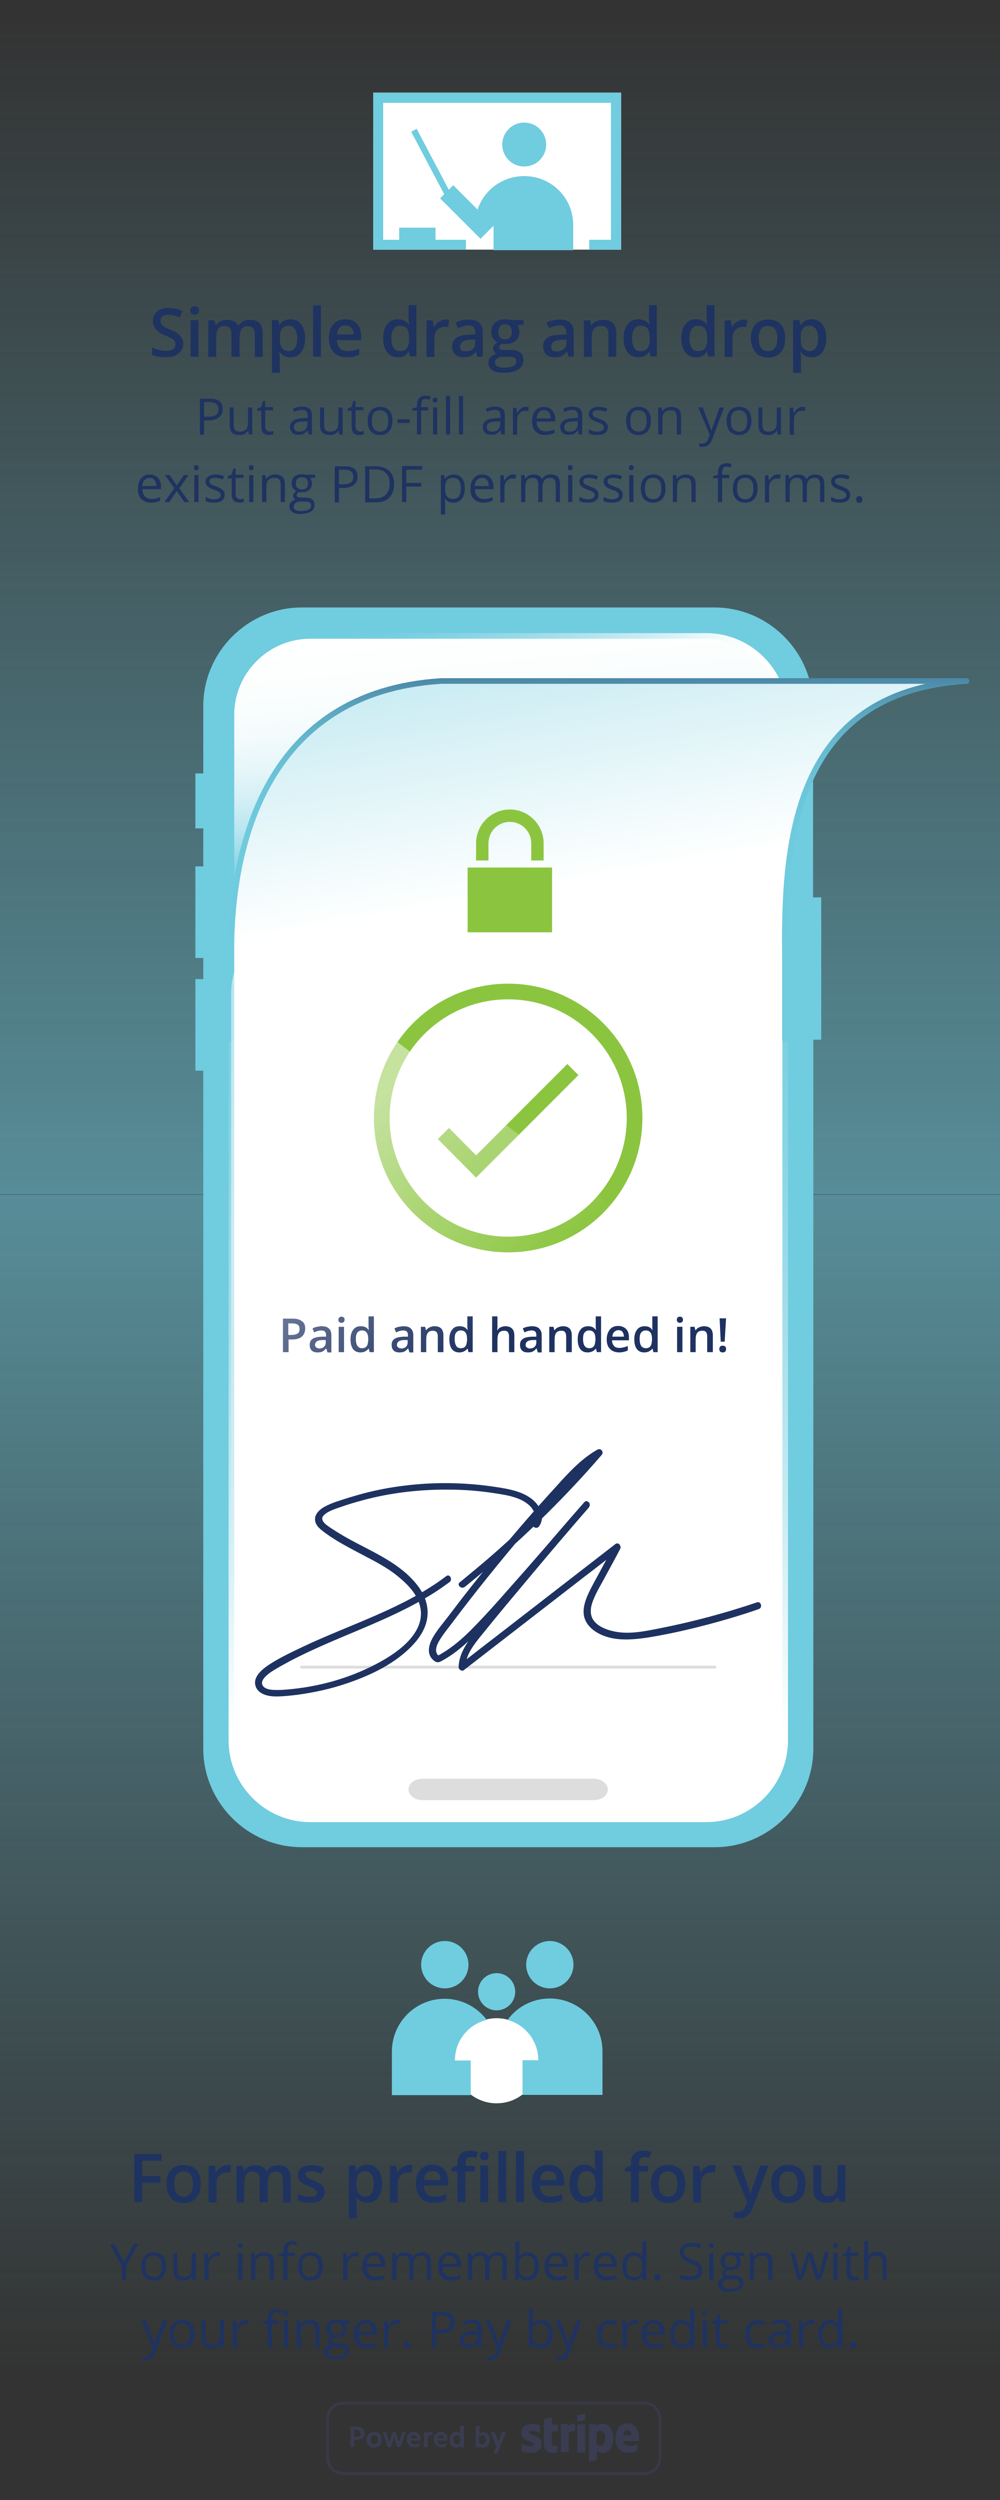 <?xml version="1.0" encoding="UTF-8"?> <!-- Generator: Adobe Illustrator 24.0.1, SVG Export Plug-In . SVG Version: 6.00 Build 0) --> <svg xmlns="http://www.w3.org/2000/svg" xmlns:xlink="http://www.w3.org/1999/xlink" id="Layer_1" x="0px" y="0px" viewBox="0 0 355.2 887.3" style="enable-background:new 0 0 355.2 887.3;" xml:space="preserve"><rect x="0" y="0" width="355.2" height="887.3" fill="#333333" stroke="none"/> <style type="text/css"> .st0{fill:url(#SVGID_1_);} .st1{fill:url(#SVGID_2_);} .st2{fill:#FFFFFF;} .st3{fill:#70CCDF;} .st4{fill:#1F3361;} .st5{fill:#70CDE0;} .st6{fill:none;stroke:url(#SVGID_3_);stroke-width:2;stroke-miterlimit:10;} .st7{fill:url(#SVGID_4_);stroke:url(#SVGID_5_);stroke-width:2;stroke-miterlimit:10;} .st8{fill:#1E3261;} .st9{fill:#DDDDDD;} .st10{fill:url(#SVGID_6_);stroke:url(#SVGID_7_);stroke-width:2;stroke-linecap:round;stroke-linejoin:round;stroke-miterlimit:10;} .st11{fill:none;stroke:#8BC53F;stroke-width:5.571;stroke-miterlimit:10;} .st12{fill:#8BC53F;} .st13{fill:none;stroke:#DDDDDD;stroke-miterlimit:10;} .st14{fill:url(#SVGID_8_);} .st15{opacity:0.349;fill-rule:evenodd;clip-rule:evenodd;fill:#424770;enable-background:new ;} .st16{opacity:0.502;fill-rule:evenodd;clip-rule:evenodd;fill:#424770;enable-background:new ;} </style> <linearGradient id="SVGID_1_" gradientUnits="userSpaceOnUse" x1="-275.983" y1="399.456" x2="298.211" y2="399.456" gradientTransform="matrix(-1.346900e-10 1 -1 -1.346900e-10 577.033 241.051)"> <stop offset="7.202216e-02" style="stop-color:#70CCDF;stop-opacity:0"></stop> <stop offset="1" style="stop-color:#70CCDF;stop-opacity:0.75"></stop> </linearGradient> <polygon class="st0" points="0,423.9 0,0 355.2,0 355.2,423.9 "></polygon> <linearGradient id="SVGID_2_" gradientUnits="userSpaceOnUse" x1="198.017" y1="401.908" x2="772.211" y2="401.908" gradientTransform="matrix(4.489700e-11 -1 1 4.489700e-11 -224.331 1080.831)"> <stop offset="7.202216e-02" style="stop-color:#70CCDF;stop-opacity:0"></stop> <stop offset="1" style="stop-color:#70CCDF;stop-opacity:0.75"></stop> </linearGradient> <polygon class="st1" points="355.2,424 355.2,847.9 0,847.9 0,424 "></polygon> <g> <rect x="132.6" y="32.9" class="st2" width="88" height="55.7"></rect> <g> <polygon class="st3" points="220.6,88.6 209.3,88.6 209.3,85.1 217,85.1 217,36.5 136.1,36.5 136.1,85.1 165.5,85.1 165.5,88.6 132.6,88.6 132.6,32.9 220.6,32.9 "></polygon> <circle class="st3" cx="186.2" cy="51.3" r="7.8"></circle> <rect x="162.6" y="65.1" transform="matrix(0.707 -0.707 0.707 0.707 -4.663 139.334)" class="st3" width="6.6" height="20.3"></rect> <path class="st3" d="M186.2,62.5c-9.7,0-17.5,7.8-17.5,17.5h6.6v8.8H197h6.6V80C203.7,70.3,195.9,62.5,186.2,62.5z"></path> <g> <g> <line class="st3" x1="147" y1="46.3" x2="158.9" y2="68.8"></line> <rect x="151.9" y="44.8" transform="matrix(0.884 -0.467 0.467 0.884 -9.149 78.082)" class="st3" width="2.2" height="25.5"></rect> </g> </g> </g> <rect x="141.8" y="80.8" class="st3" width="12.9" height="4.3"></rect> </g> <g> <g> <path class="st4" d="M65.1,121.9c0,1.5-0.6,2.7-1.7,3.6s-2.6,1.3-4.6,1.3s-3.5-0.3-4.8-0.9v-2.6c0.8,0.4,1.6,0.7,2.5,0.9 s1.7,0.3,2.5,0.3c1.1,0,1.9-0.2,2.5-0.6s0.8-1,0.8-1.7c0-0.6-0.2-1.2-0.7-1.6s-1.5-1-3-1.6c-1.6-0.6-2.7-1.4-3.3-2.2s-1-1.8-1-2.9 c0-1.4,0.5-2.6,1.5-3.4s2.4-1.2,4.1-1.2c1.6,0,3.3,0.4,4.9,1.1l-0.9,2.3c-1.5-0.6-2.9-1-4.1-1c-0.9,0-1.6,0.2-2.1,0.6 s-0.7,0.9-0.7,1.6c0,0.4,0.1,0.8,0.3,1.1s0.5,0.6,0.9,0.9s1.2,0.7,2.3,1.1c1.3,0.5,2.2,1,2.8,1.5s1,1,1.3,1.5 S65.1,121.2,65.1,121.9z"></path> <path class="st4" d="M67.6,110.2c0-0.5,0.1-0.9,0.4-1.1s0.7-0.4,1.2-0.4c0.5,0,0.9,0.1,1.1,0.4s0.4,0.6,0.4,1.1 c0,0.5-0.1,0.8-0.4,1.1s-0.6,0.4-1.1,0.4c-0.5,0-0.9-0.1-1.2-0.4S67.6,110.7,67.6,110.2z M70.5,126.6h-2.8v-13h2.8V126.6z"></path> <path class="st4" d="M85,126.6h-2.8v-8c0-1-0.2-1.7-0.6-2.2s-1-0.7-1.8-0.7c-1.1,0-1.8,0.3-2.3,1s-0.7,1.8-0.7,3.5v6.5h-2.8v-13 h2.2l0.4,1.7h0.1c0.4-0.6,0.9-1.1,1.6-1.4s1.4-0.5,2.3-0.5c2,0,3.3,0.7,4,2h0.2c0.4-0.6,0.9-1.1,1.6-1.5s1.5-0.5,2.4-0.5 c1.5,0,2.7,0.4,3.4,1.2s1.1,2,1.1,3.6v8.4h-2.8v-8c0-1-0.2-1.7-0.6-2.2s-1-0.7-1.8-0.7c-1.1,0-1.9,0.3-2.3,1s-0.7,1.7-0.7,3.1 V126.6z"></path> <path class="st4" d="M103.2,126.8c-1.6,0-2.9-0.6-3.8-1.8h-0.2c0.1,1.1,0.2,1.8,0.2,2v5.3h-2.8v-18.7h2.2c0.1,0.2,0.2,0.8,0.4,1.7 h0.1c0.9-1.3,2.1-2,3.9-2c1.6,0,2.9,0.6,3.8,1.8s1.4,2.8,1.4,4.9s-0.5,3.8-1.4,5S104.8,126.8,103.2,126.8z M102.6,115.6 c-1.1,0-1.9,0.3-2.4,1s-0.8,1.7-0.8,3.1v0.4c0,1.6,0.2,2.7,0.8,3.4s1.3,1.1,2.4,1.1c1,0,1.7-0.4,2.2-1.2s0.8-1.9,0.8-3.3 c0-1.5-0.3-2.6-0.8-3.3S103.6,115.6,102.6,115.6z"></path> <path class="st4" d="M114,126.6h-2.8v-18.2h2.8V126.6z"></path> <path class="st4" d="M123.2,126.8c-2,0-3.6-0.6-4.7-1.8s-1.7-2.8-1.7-4.9c0-2.1,0.5-3.8,1.6-5s2.5-1.8,4.3-1.8 c1.7,0,3.1,0.5,4.1,1.6s1.5,2.5,1.5,4.3v1.5h-8.6c0,1.3,0.4,2.2,1,2.9s1.5,1,2.7,1c0.8,0,1.5-0.1,2.1-0.2s1.4-0.4,2.1-0.7v2.2 c-0.7,0.3-1.4,0.5-2,0.7S124.1,126.8,123.2,126.8z M122.7,115.5c-0.9,0-1.6,0.3-2.1,0.8s-0.8,1.4-0.9,2.4h5.9 c0-1.1-0.3-1.9-0.8-2.4S123.6,115.5,122.7,115.5z"></path> <path class="st4" d="M141.3,126.8c-1.6,0-2.9-0.6-3.8-1.8s-1.4-2.8-1.4-4.9c0-2.1,0.5-3.8,1.4-5s2.2-1.8,3.8-1.8 c1.7,0,3,0.6,3.9,1.9h0.1c-0.1-0.9-0.2-1.7-0.2-2.2v-4.7h2.8v18.2h-2.2l-0.5-1.7h-0.1C144.3,126.2,143,126.8,141.3,126.8z M142,124.6c1.1,0,2-0.3,2.5-1s0.8-1.7,0.8-3.1v-0.4c0-1.6-0.3-2.8-0.8-3.5s-1.4-1-2.5-1c-1,0-1.7,0.4-2.2,1.2s-0.8,1.9-0.8,3.4 c0,1.4,0.3,2.5,0.8,3.3S141,124.6,142,124.6z"></path> <path class="st4" d="M158.1,113.4c0.6,0,1,0,1.4,0.1l-0.3,2.6c-0.4-0.1-0.8-0.1-1.2-0.1c-1.1,0-2,0.4-2.7,1.1s-1,1.7-1,2.8v6.8 h-2.8v-13h2.2l0.4,2.3h0.1c0.4-0.8,1-1.4,1.7-1.8S157.3,113.4,158.1,113.4z"></path> <path class="st4" d="M169.6,126.6l-0.6-1.8H169c-0.6,0.8-1.3,1.3-1.9,1.6s-1.4,0.4-2.4,0.4c-1.3,0-2.3-0.3-3-1s-1.1-1.7-1.1-2.9 c0-1.3,0.5-2.3,1.5-3s2.5-1.1,4.5-1.1l2.2-0.1V118c0-0.8-0.2-1.4-0.6-1.9s-1-0.6-1.8-0.6c-0.7,0-1.3,0.1-1.9,0.3s-1.2,0.4-1.8,0.7 l-0.9-2c0.7-0.4,1.5-0.6,2.3-0.8s1.6-0.3,2.4-0.3c1.6,0,2.9,0.4,3.7,1.1s1.3,1.8,1.3,3.4v8.7H169.6z M165.5,124.7 c1,0,1.8-0.3,2.4-0.8s0.9-1.3,0.9-2.3v-1.1l-1.7,0.1c-1.3,0-2.2,0.3-2.8,0.7s-0.9,1-0.9,1.8c0,0.6,0.2,1,0.5,1.3 S164.8,124.7,165.5,124.7z"></path> <path class="st4" d="M186,113.6v1.5l-2.2,0.4c0.2,0.3,0.4,0.6,0.5,1s0.2,0.8,0.2,1.3c0,1.3-0.5,2.4-1.4,3.2s-2.2,1.1-3.8,1.1 c-0.4,0-0.8,0-1.1-0.1c-0.6,0.4-0.9,0.8-0.9,1.3c0,0.3,0.1,0.5,0.4,0.7s0.8,0.2,1.5,0.2h2.3c1.4,0,2.5,0.3,3.3,0.9 s1.1,1.5,1.1,2.6c0,1.5-0.6,2.6-1.8,3.4s-3,1.2-5.2,1.2c-1.8,0-3.1-0.3-4-0.9s-1.4-1.5-1.4-2.7c0-0.8,0.3-1.5,0.8-2 s1.2-0.9,2.1-1.1c-0.4-0.2-0.7-0.4-0.9-0.8s-0.4-0.7-0.4-1.1c0-0.5,0.1-0.9,0.4-1.2s0.7-0.7,1.2-1c-0.7-0.3-1.2-0.8-1.6-1.4 s-0.6-1.4-0.6-2.3c0-1.4,0.4-2.5,1.3-3.3s2.2-1.2,3.8-1.2c0.4,0,0.8,0,1.2,0.1s0.7,0.1,0.9,0.2H186z M175.8,128.6 c0,0.6,0.3,1.1,0.8,1.4s1.3,0.5,2.3,0.5c1.5,0,2.6-0.2,3.4-0.6s1.1-1,1.1-1.7c0-0.6-0.2-1-0.6-1.2s-1.2-0.4-2.2-0.4h-2.1 c-0.8,0-1.4,0.2-1.9,0.6S175.8,128,175.8,128.6z M177,117.8c0,0.8,0.2,1.4,0.6,1.9s1,0.7,1.8,0.7c1.6,0,2.4-0.9,2.4-2.6 c0-0.8-0.2-1.5-0.6-2s-1-0.7-1.8-0.7c-0.8,0-1.4,0.2-1.8,0.7S177,117,177,117.8z"></path> <path class="st4" d="M202,126.6l-0.6-1.8h-0.1c-0.6,0.8-1.3,1.3-1.9,1.6s-1.4,0.4-2.4,0.4c-1.3,0-2.3-0.3-3-1s-1.1-1.7-1.1-2.9 c0-1.3,0.5-2.3,1.5-3s2.5-1.1,4.5-1.1l2.2-0.1V118c0-0.8-0.2-1.4-0.6-1.9s-1-0.6-1.8-0.6c-0.7,0-1.3,0.1-1.9,0.3s-1.2,0.4-1.8,0.7 l-0.9-2c0.7-0.4,1.5-0.6,2.3-0.8s1.6-0.3,2.4-0.3c1.6,0,2.9,0.4,3.7,1.1s1.3,1.8,1.3,3.4v8.7H202z M197.9,124.7 c1,0,1.8-0.3,2.4-0.8s0.9-1.3,0.9-2.3v-1.1l-1.7,0.1c-1.3,0-2.2,0.3-2.8,0.7s-0.9,1-0.9,1.8c0,0.6,0.2,1,0.5,1.3 S197.2,124.7,197.9,124.7z"></path> <path class="st4" d="M218.9,126.6h-2.8v-8c0-1-0.2-1.7-0.6-2.2s-1-0.7-1.9-0.7c-1.2,0-2,0.3-2.6,1s-0.8,1.8-0.8,3.5v6.5h-2.8v-13 h2.2l0.4,1.7h0.1c0.4-0.6,0.9-1.1,1.7-1.4s1.5-0.5,2.4-0.5c3.1,0,4.7,1.6,4.7,4.7V126.6z"></path> <path class="st4" d="M226.7,126.8c-1.6,0-2.9-0.6-3.8-1.8s-1.4-2.8-1.4-4.9c0-2.1,0.5-3.8,1.4-5s2.2-1.8,3.8-1.8 c1.7,0,3,0.6,3.9,1.9h0.1c-0.1-0.9-0.2-1.7-0.2-2.2v-4.7h2.8v18.2h-2.2l-0.5-1.7h-0.1C229.7,126.2,228.4,126.8,226.7,126.8z M227.5,124.6c1.1,0,2-0.3,2.5-1s0.8-1.7,0.8-3.1v-0.4c0-1.6-0.3-2.8-0.8-3.5s-1.4-1-2.5-1c-1,0-1.7,0.4-2.2,1.2s-0.8,1.9-0.8,3.4 c0,1.4,0.3,2.5,0.8,3.3S226.5,124.6,227.5,124.6z"></path> <path class="st4" d="M247.2,126.8c-1.6,0-2.9-0.6-3.8-1.8s-1.4-2.8-1.4-4.9c0-2.1,0.5-3.8,1.4-5s2.2-1.8,3.8-1.8 c1.7,0,3,0.6,3.9,1.9h0.1c-0.1-0.9-0.2-1.7-0.2-2.2v-4.7h2.8v18.2h-2.2l-0.5-1.7h-0.1C250.2,126.2,248.9,126.8,247.2,126.8z M247.9,124.6c1.1,0,2-0.3,2.5-1s0.8-1.7,0.8-3.1v-0.4c0-1.6-0.3-2.8-0.8-3.5s-1.4-1-2.5-1c-1,0-1.7,0.4-2.2,1.2s-0.8,1.9-0.8,3.4 c0,1.4,0.3,2.5,0.8,3.3S246.9,124.6,247.9,124.6z"></path> <path class="st4" d="M264,113.4c0.6,0,1,0,1.4,0.1l-0.3,2.6c-0.4-0.1-0.8-0.1-1.2-0.1c-1.1,0-2,0.4-2.7,1.1s-1,1.7-1,2.8v6.8h-2.8 v-13h2.2l0.4,2.3h0.1c0.4-0.8,1-1.4,1.7-1.8S263.2,113.4,264,113.4z"></path> <path class="st4" d="M278.9,120.1c0,2.1-0.5,3.8-1.6,5s-2.6,1.8-4.5,1.8c-1.2,0-2.3-0.3-3.2-0.8s-1.6-1.3-2.1-2.4 s-0.8-2.2-0.8-3.6c0-2.1,0.5-3.7,1.6-4.9s2.6-1.8,4.6-1.8c1.9,0,3.4,0.6,4.5,1.8S278.9,118,278.9,120.1z M269.5,120.1 c0,3,1.1,4.5,3.3,4.5c2.2,0,3.3-1.5,3.3-4.5c0-3-1.1-4.4-3.3-4.4c-1.2,0-2,0.4-2.5,1.1S269.5,118.7,269.5,120.1z"></path> <path class="st4" d="M288.3,126.8c-1.6,0-2.9-0.6-3.8-1.8h-0.2c0.1,1.1,0.2,1.8,0.2,2v5.3h-2.8v-18.7h2.2c0.1,0.2,0.2,0.8,0.4,1.7 h0.1c0.9-1.3,2.1-2,3.9-2c1.6,0,2.9,0.6,3.8,1.8s1.4,2.8,1.4,4.9s-0.5,3.8-1.4,5S289.9,126.8,288.3,126.8z M287.6,115.6 c-1.1,0-1.9,0.3-2.4,1s-0.8,1.7-0.8,3.1v0.4c0,1.6,0.2,2.7,0.8,3.4s1.3,1.1,2.4,1.1c1,0,1.7-0.4,2.2-1.2s0.8-1.9,0.8-3.3 c0-1.5-0.3-2.6-0.8-3.3S288.6,115.6,287.6,115.6z"></path> </g> <g> <path class="st4" d="M79.1,145.1c0,1.3-0.4,2.3-1.3,3s-2.2,1.1-3.8,1.1h-1.5v5.1H71v-12.8h3.3C77.5,141.4,79.1,142.6,79.1,145.1z M72.5,147.9h1.3c1.3,0,2.3-0.2,2.9-0.6s0.9-1.1,0.9-2.1c0-0.8-0.3-1.5-0.8-1.9s-1.4-0.6-2.6-0.6h-1.7V147.9z"></path> <path class="st4" d="M83,144.6v6.2c0,0.8,0.2,1.4,0.5,1.8s0.9,0.6,1.7,0.6c1,0,1.7-0.3,2.2-0.8s0.7-1.5,0.7-2.7v-5.1h1.5v9.6h-1.2 l-0.2-1.3h-0.1c-0.3,0.5-0.7,0.8-1.2,1.1s-1.1,0.4-1.8,0.4c-1.2,0-2-0.3-2.6-0.8s-0.9-1.4-0.9-2.7v-6.3H83z"></path> <path class="st4" d="M95.8,153.2c0.3,0,0.5,0,0.7-0.1s0.4-0.1,0.6-0.1v1.1c-0.2,0.1-0.4,0.1-0.7,0.2s-0.6,0.1-0.8,0.1 c-1.9,0-2.8-1-2.8-2.9v-5.7h-1.4V145l1.4-0.6l0.6-2.1h0.8v2.2H97v1.1h-2.8v5.7c0,0.6,0.1,1,0.4,1.3S95.3,153.2,95.8,153.2z"></path> <path class="st4" d="M109.6,154.2l-0.3-1.4h-0.1c-0.5,0.6-1,1-1.4,1.2s-1.1,0.3-1.8,0.3c-1,0-1.7-0.2-2.2-0.7s-0.8-1.2-0.8-2.1 c0-1.9,1.6-3,4.7-3.1l1.6-0.1v-0.6c0-0.8-0.2-1.3-0.5-1.7s-0.8-0.5-1.6-0.5c-0.8,0-1.7,0.2-2.7,0.7l-0.4-1.1 c0.5-0.3,1-0.5,1.6-0.6s1.1-0.2,1.7-0.2c1.1,0,2,0.3,2.6,0.8s0.8,1.3,0.8,2.5v6.6H109.6z M106.3,153.2c0.9,0,1.6-0.2,2.1-0.7 s0.8-1.2,0.8-2.1v-0.9l-1.5,0.1c-1.2,0-2,0.2-2.5,0.5s-0.8,0.8-0.8,1.5c0,0.5,0.2,0.9,0.5,1.2S105.7,153.2,106.3,153.2z"></path> <path class="st4" d="M115.1,144.6v6.2c0,0.8,0.2,1.4,0.5,1.8s0.9,0.6,1.7,0.6c1,0,1.7-0.3,2.2-0.8s0.7-1.5,0.7-2.7v-5.1h1.5v9.6 h-1.2l-0.2-1.3h-0.1c-0.3,0.5-0.7,0.8-1.2,1.1s-1.1,0.4-1.8,0.4c-1.2,0-2-0.3-2.6-0.8s-0.9-1.4-0.9-2.7v-6.3H115.1z"></path> <path class="st4" d="M127.9,153.2c0.3,0,0.5,0,0.7-0.1s0.4-0.1,0.6-0.1v1.1c-0.2,0.1-0.4,0.1-0.7,0.2s-0.6,0.1-0.8,0.1 c-1.9,0-2.8-1-2.8-2.9v-5.7h-1.4V145l1.4-0.6l0.6-2.1h0.8v2.2h2.8v1.1h-2.8v5.7c0,0.6,0.1,1,0.4,1.3S127.4,153.2,127.9,153.2z"></path> <path class="st4" d="M139.4,149.4c0,1.6-0.4,2.8-1.2,3.7s-1.9,1.3-3.3,1.3c-0.9,0-1.6-0.2-2.3-0.6s-1.2-1-1.5-1.7 s-0.5-1.6-0.5-2.7c0-1.6,0.4-2.8,1.2-3.7s1.9-1.3,3.3-1.3c1.3,0,2.4,0.4,3.2,1.3S139.4,147.9,139.4,149.4z M132.1,149.4 c0,1.2,0.2,2.2,0.7,2.8s1.2,1,2.2,1s1.7-0.3,2.2-1s0.7-1.6,0.7-2.8c0-1.2-0.2-2.2-0.7-2.8s-1.2-1-2.2-1c-1,0-1.7,0.3-2.2,0.9 S132.1,148.1,132.1,149.4z"></path> <path class="st4" d="M141.2,150.1v-1.3h4.3v1.3H141.2z"></path> <path class="st4" d="M152.1,145.7h-2.5v8.5h-1.5v-8.5h-1.7v-0.7l1.7-0.5V144c0-2.4,1-3.6,3.1-3.6c0.5,0,1.1,0.1,1.8,0.3l-0.4,1.2 c-0.6-0.2-1-0.3-1.4-0.3c-0.6,0-1,0.2-1.2,0.5s-0.4,1-0.4,1.8v0.6h2.5V145.7z M153.7,142c0-0.3,0.1-0.6,0.2-0.7s0.4-0.2,0.6-0.2 c0.2,0,0.4,0.1,0.6,0.2s0.3,0.4,0.3,0.7s-0.1,0.6-0.3,0.7s-0.4,0.2-0.6,0.2c-0.2,0-0.5-0.1-0.6-0.2S153.7,142.3,153.7,142z M155.3,154.2h-1.5v-9.6h1.5V154.2z"></path> <path class="st4" d="M159.9,154.2h-1.5v-13.7h1.5V154.2z"></path> <path class="st4" d="M164.4,154.2H163v-13.7h1.5V154.2z"></path> <path class="st4" d="M178.1,154.2l-0.3-1.4h-0.1c-0.5,0.6-1,1-1.4,1.2s-1.1,0.3-1.8,0.3c-1,0-1.7-0.2-2.2-0.7s-0.8-1.2-0.8-2.1 c0-1.9,1.6-3,4.7-3.1l1.6-0.1v-0.6c0-0.8-0.2-1.3-0.5-1.7s-0.8-0.5-1.6-0.5c-0.8,0-1.7,0.2-2.7,0.7l-0.4-1.1 c0.5-0.3,1-0.5,1.6-0.6s1.1-0.2,1.7-0.2c1.1,0,2,0.3,2.6,0.8s0.8,1.3,0.8,2.5v6.6H178.1z M174.8,153.2c0.9,0,1.6-0.2,2.1-0.7 s0.8-1.2,0.8-2.1v-0.9l-1.5,0.1c-1.2,0-2,0.2-2.5,0.5s-0.8,0.8-0.8,1.5c0,0.5,0.2,0.9,0.5,1.2S174.3,153.2,174.8,153.2z"></path> <path class="st4" d="M186.6,144.4c0.4,0,0.8,0,1.2,0.1l-0.2,1.4c-0.4-0.1-0.8-0.1-1.1-0.1c-0.8,0-1.4,0.3-2,0.9s-0.8,1.4-0.8,2.4 v5.2h-1.5v-9.6h1.2l0.2,1.8h0.1c0.4-0.6,0.8-1.1,1.3-1.5S186,144.4,186.6,144.4z"></path> <path class="st4" d="M193.6,154.4c-1.4,0-2.5-0.4-3.4-1.3s-1.2-2.1-1.2-3.6c0-1.6,0.4-2.8,1.1-3.7s1.8-1.4,3.1-1.4 c1.2,0,2.2,0.4,2.9,1.2s1.1,1.8,1.1,3.1v0.9h-6.6c0,1.1,0.3,2,0.9,2.6s1.3,0.9,2.3,0.9c1,0,2.1-0.2,3.1-0.7v1.3 c-0.5,0.2-1,0.4-1.5,0.5S194.3,154.4,193.6,154.4z M193.2,145.6c-0.8,0-1.4,0.3-1.8,0.8s-0.7,1.2-0.8,2.1h5c0-0.9-0.2-1.6-0.6-2.1 S194,145.6,193.2,145.6z"></path> <path class="st4" d="M205.6,154.2l-0.3-1.4h-0.1c-0.5,0.6-1,1-1.4,1.2s-1.1,0.3-1.8,0.3c-1,0-1.7-0.2-2.2-0.7s-0.8-1.2-0.8-2.1 c0-1.9,1.6-3,4.7-3.1l1.6-0.1v-0.6c0-0.8-0.2-1.3-0.5-1.7s-0.8-0.5-1.6-0.5c-0.8,0-1.7,0.2-2.7,0.7l-0.4-1.1 c0.5-0.3,1-0.5,1.6-0.6s1.1-0.2,1.7-0.2c1.1,0,2,0.3,2.6,0.8s0.8,1.3,0.8,2.5v6.6H205.6z M202.3,153.2c0.9,0,1.6-0.2,2.1-0.7 s0.8-1.2,0.8-2.1v-0.9l-1.5,0.1c-1.2,0-2,0.2-2.5,0.5s-0.8,0.8-0.8,1.5c0,0.5,0.2,0.9,0.5,1.2S201.7,153.2,202.3,153.2z"></path> <path class="st4" d="M215.9,151.6c0,0.9-0.3,1.6-1,2.1s-1.6,0.7-2.8,0.7c-1.3,0-2.3-0.2-3-0.6v-1.4c0.5,0.2,1,0.4,1.5,0.6 s1,0.2,1.5,0.2c0.8,0,1.3-0.1,1.8-0.4s0.6-0.6,0.6-1.1c0-0.4-0.2-0.7-0.5-1s-1-0.6-1.9-0.9c-0.9-0.3-1.5-0.6-1.9-0.9 s-0.7-0.5-0.8-0.8s-0.3-0.7-0.3-1.1c0-0.8,0.3-1.4,1-1.9s1.5-0.7,2.6-0.7c1,0,2.1,0.2,3,0.6l-0.5,1.2c-1-0.4-1.8-0.6-2.6-0.6 c-0.7,0-1.2,0.1-1.6,0.3s-0.5,0.5-0.5,0.9c0,0.3,0.1,0.5,0.2,0.7s0.3,0.4,0.6,0.5s0.9,0.4,1.7,0.7c1.1,0.4,1.9,0.8,2.3,1.3 S215.9,150.9,215.9,151.6z"></path> <path class="st4" d="M231.2,149.4c0,1.6-0.4,2.8-1.2,3.7s-1.9,1.3-3.3,1.3c-0.9,0-1.6-0.2-2.3-0.6s-1.2-1-1.5-1.7 s-0.5-1.6-0.5-2.7c0-1.6,0.4-2.8,1.2-3.7s1.9-1.3,3.3-1.3c1.3,0,2.4,0.4,3.2,1.3S231.2,147.9,231.2,149.4z M223.9,149.4 c0,1.2,0.2,2.2,0.7,2.8s1.2,1,2.2,1s1.7-0.3,2.2-1s0.7-1.6,0.7-2.8c0-1.2-0.2-2.2-0.7-2.8s-1.2-1-2.2-1c-1,0-1.7,0.3-2.2,0.9 S223.9,148.1,223.9,149.4z"></path> <path class="st4" d="M240.4,154.2V148c0-0.8-0.2-1.4-0.5-1.8s-0.9-0.6-1.7-0.6c-1,0-1.7,0.3-2.2,0.8s-0.7,1.4-0.7,2.7v5.1h-1.5 v-9.6h1.2l0.2,1.3h0.1c0.3-0.5,0.7-0.8,1.3-1.1s1.1-0.4,1.8-0.4c1.2,0,2,0.3,2.6,0.8s0.9,1.5,0.9,2.7v6.3H240.4z"></path> <path class="st4" d="M248,144.6h1.6l2.1,5.5c0.5,1.3,0.8,2.2,0.9,2.7h0.1c0.1-0.3,0.2-0.8,0.5-1.5s1-2.9,2.4-6.7h1.6l-4.1,11 c-0.4,1.1-0.9,1.9-1.4,2.3s-1.2,0.7-2,0.7c-0.4,0-0.9,0-1.3-0.1v-1.2c0.3,0.1,0.7,0.1,1.1,0.1c1,0,1.7-0.6,2.1-1.7l0.5-1.4 L248,144.6z"></path> <path class="st4" d="M266.9,149.4c0,1.6-0.4,2.8-1.2,3.7s-1.9,1.3-3.3,1.3c-0.9,0-1.6-0.2-2.3-0.6s-1.2-1-1.5-1.7 s-0.5-1.6-0.5-2.7c0-1.6,0.4-2.8,1.2-3.7s1.9-1.3,3.3-1.3c1.3,0,2.4,0.4,3.2,1.3S266.9,147.9,266.9,149.4z M259.6,149.4 c0,1.2,0.2,2.2,0.7,2.8s1.2,1,2.2,1s1.7-0.3,2.2-1s0.7-1.6,0.7-2.8c0-1.2-0.2-2.2-0.7-2.8s-1.2-1-2.2-1c-1,0-1.7,0.3-2.2,0.9 S259.6,148.1,259.6,149.4z"></path> <path class="st4" d="M270.8,144.6v6.2c0,0.8,0.2,1.4,0.5,1.8s0.9,0.6,1.7,0.6c1,0,1.7-0.3,2.2-0.8s0.7-1.5,0.7-2.7v-5.1h1.5v9.6 h-1.2l-0.2-1.3h-0.1c-0.3,0.5-0.7,0.8-1.2,1.1s-1.1,0.4-1.8,0.4c-1.2,0-2-0.3-2.6-0.8s-0.9-1.4-0.9-2.7v-6.3H270.8z"></path> <path class="st4" d="M284.9,144.4c0.4,0,0.8,0,1.2,0.1l-0.2,1.4c-0.4-0.1-0.8-0.1-1.1-0.1c-0.8,0-1.4,0.3-2,0.9s-0.8,1.4-0.8,2.4 v5.2h-1.5v-9.6h1.2l0.2,1.8h0.1c0.4-0.6,0.8-1.1,1.3-1.5S284.3,144.4,284.9,144.4z"></path> <path class="st4" d="M53.6,178.4c-1.4,0-2.5-0.4-3.4-1.3S49,175,49,173.5c0-1.6,0.4-2.8,1.1-3.7s1.8-1.4,3.1-1.4 c1.2,0,2.2,0.4,2.9,1.2s1.1,1.8,1.1,3.1v0.9h-6.6c0,1.1,0.3,2,0.9,2.6s1.3,0.9,2.3,0.9c1,0,2.1-0.2,3.1-0.7v1.3 c-0.5,0.2-1,0.4-1.5,0.5S54.2,178.4,53.6,178.4z M53.2,169.6c-0.8,0-1.4,0.3-1.9,0.8s-0.7,1.2-0.8,2.1h5c0-0.9-0.2-1.6-0.6-2.1 S53.9,169.6,53.2,169.6z"></path> <path class="st4" d="M61.9,173.3l-3.3-4.7h1.7l2.5,3.7l2.5-3.7H67l-3.3,4.7l3.5,4.9h-1.7l-2.7-3.9l-2.7,3.9h-1.7L61.9,173.3z"></path> <path class="st4" d="M68.9,166c0-0.3,0.1-0.6,0.2-0.7s0.4-0.2,0.6-0.2c0.2,0,0.4,0.1,0.6,0.2s0.3,0.4,0.3,0.7s-0.1,0.6-0.3,0.7 s-0.4,0.2-0.6,0.2c-0.2,0-0.5-0.1-0.6-0.2S68.9,166.3,68.9,166z M70.5,178.2H69v-9.6h1.5V178.2z"></path> <path class="st4" d="M79.8,175.6c0,0.9-0.3,1.6-1,2.1s-1.6,0.7-2.8,0.7c-1.3,0-2.3-0.2-3-0.6v-1.4c0.5,0.2,1,0.4,1.5,0.6 s1,0.2,1.5,0.2c0.8,0,1.3-0.1,1.8-0.4s0.6-0.6,0.6-1.1c0-0.4-0.2-0.7-0.5-1s-1-0.6-1.9-0.9c-0.9-0.3-1.5-0.6-1.9-0.9 s-0.7-0.5-0.8-0.8s-0.3-0.7-0.3-1.1c0-0.8,0.3-1.4,1-1.9s1.5-0.7,2.6-0.7c1,0,2.1,0.2,3,0.6l-0.5,1.2c-1-0.4-1.8-0.6-2.6-0.6 c-0.7,0-1.2,0.1-1.6,0.3s-0.5,0.5-0.5,0.9c0,0.3,0.1,0.5,0.2,0.7s0.3,0.4,0.6,0.5s0.9,0.4,1.7,0.7c1.1,0.4,1.9,0.8,2.3,1.3 S79.8,174.9,79.8,175.6z"></path> <path class="st4" d="M85.3,177.2c0.3,0,0.5,0,0.7-0.1s0.4-0.1,0.6-0.1v1.1c-0.2,0.1-0.4,0.1-0.7,0.2s-0.6,0.1-0.8,0.1 c-1.9,0-2.8-1-2.8-2.9v-5.7h-1.4V169l1.4-0.6l0.6-2.1h0.8v2.2h2.8v1.1h-2.8v5.7c0,0.6,0.1,1,0.4,1.3S84.8,177.2,85.3,177.2z"></path> <path class="st4" d="M88.4,166c0-0.3,0.1-0.6,0.2-0.7s0.4-0.2,0.6-0.2c0.2,0,0.4,0.1,0.6,0.2s0.3,0.4,0.3,0.7s-0.1,0.6-0.3,0.7 s-0.4,0.2-0.6,0.2c-0.2,0-0.5-0.1-0.6-0.2S88.4,166.3,88.4,166z M90,178.2h-1.5v-9.6H90V178.2z"></path> <path class="st4" d="M99.7,178.2V172c0-0.8-0.2-1.4-0.5-1.8s-0.9-0.6-1.7-0.6c-1,0-1.7,0.3-2.2,0.8s-0.7,1.4-0.7,2.7v5.1h-1.5 v-9.6h1.2l0.2,1.3h0.1c0.3-0.5,0.7-0.8,1.3-1.1s1.1-0.4,1.8-0.4c1.2,0,2,0.3,2.6,0.8s0.9,1.5,0.9,2.7v6.3H99.7z"></path> <path class="st4" d="M112,168.6v0.9l-1.8,0.2c0.2,0.2,0.3,0.5,0.4,0.8s0.2,0.7,0.2,1.1c0,0.9-0.3,1.7-1,2.3s-1.5,0.8-2.7,0.8 c-0.3,0-0.6,0-0.8-0.1c-0.6,0.3-0.9,0.7-0.9,1.2c0,0.3,0.1,0.5,0.3,0.6s0.6,0.2,1.1,0.2h1.7c1,0,1.8,0.2,2.4,0.7s0.8,1.1,0.8,1.9 c0,1.1-0.4,1.9-1.3,2.4s-2.1,0.8-3.7,0.8c-1.3,0-2.2-0.2-2.9-0.7s-1-1.1-1-2c0-0.6,0.2-1.1,0.6-1.5s0.9-0.7,1.6-0.9 c-0.2-0.1-0.5-0.3-0.6-0.5s-0.3-0.5-0.3-0.8c0-0.4,0.1-0.7,0.3-0.9s0.5-0.5,0.9-0.8c-0.5-0.2-0.9-0.6-1.2-1s-0.5-1.1-0.5-1.7 c0-1.1,0.3-1.9,0.9-2.4s1.5-0.9,2.7-0.9c0.5,0,1,0.1,1.4,0.2H112z M104.3,179.8c0,0.5,0.2,0.9,0.7,1.2s1.1,0.4,1.9,0.4 c1.2,0,2.1-0.2,2.7-0.5s0.9-0.9,0.9-1.5c0-0.5-0.2-0.9-0.5-1.1s-0.9-0.3-1.8-0.3h-1.7c-0.7,0-1.2,0.2-1.5,0.5 S104.3,179.2,104.3,179.8z M105.1,171.7c0,0.7,0.2,1.2,0.6,1.5s0.9,0.5,1.6,0.5c1.4,0,2.1-0.7,2.1-2.1c0-1.4-0.7-2.2-2.2-2.2 c-0.7,0-1.2,0.2-1.6,0.6S105.1,170.9,105.1,171.7z"></path> <path class="st4" d="M127,169.1c0,1.3-0.4,2.3-1.3,3s-2.2,1.1-3.8,1.1h-1.5v5.1h-1.5v-12.8h3.3C125.4,165.4,127,166.6,127,169.1z M120.4,171.9h1.3c1.3,0,2.3-0.2,2.9-0.6s0.9-1.1,0.9-2.1c0-0.8-0.3-1.5-0.8-1.9s-1.4-0.6-2.6-0.6h-1.7V171.9z"></path> <path class="st4" d="M140,171.7c0,2.1-0.6,3.7-1.7,4.9s-2.8,1.7-5,1.7h-3.6v-12.8h3.9c2,0,3.6,0.6,4.7,1.7S140,169.7,140,171.7z M138.4,171.7c0-1.7-0.4-2.9-1.3-3.8s-2.1-1.3-3.7-1.3h-2.2v10.3h1.8c1.8,0,3.1-0.4,4-1.3S138.4,173.4,138.4,171.7z"></path> <path class="st4" d="M144.3,178.2h-1.5v-12.8h7.2v1.3h-5.7v4.7h5.3v1.3h-5.3V178.2z"></path> <path class="st4" d="M161.1,178.4c-0.6,0-1.2-0.1-1.7-0.3s-1-0.6-1.3-1.1H158c0.1,0.6,0.1,1.1,0.1,1.6v4h-1.5v-14h1.2l0.2,1.3h0.1 c0.4-0.5,0.8-0.9,1.3-1.1s1.1-0.4,1.7-0.4c1.3,0,2.3,0.4,3,1.3c0.7,0.9,1,2.1,1,3.7c0,1.6-0.4,2.8-1.1,3.7 C163.3,177.9,162.3,178.4,161.1,178.4z M160.9,169.6c-1,0-1.7,0.3-2.1,0.8s-0.7,1.4-0.7,2.6v0.3c0,1.4,0.2,2.3,0.7,2.9 s1.2,0.9,2.2,0.9c0.8,0,1.5-0.3,2-1s0.7-1.6,0.7-2.8c0-1.2-0.2-2.1-0.7-2.8S161.7,169.6,160.9,169.6z"></path> <path class="st4" d="M171.7,178.4c-1.4,0-2.5-0.4-3.4-1.3s-1.2-2.1-1.2-3.6c0-1.6,0.4-2.8,1.1-3.7s1.8-1.4,3.1-1.4 c1.2,0,2.2,0.4,2.9,1.2s1.1,1.8,1.1,3.1v0.9h-6.6c0,1.1,0.3,2,0.9,2.6s1.3,0.9,2.3,0.9c1,0,2.1-0.2,3.1-0.7v1.3 c-0.5,0.2-1,0.4-1.5,0.5S172.3,178.4,171.7,178.4z M171.3,169.6c-0.8,0-1.4,0.3-1.9,0.8s-0.7,1.2-0.8,2.1h5c0-0.9-0.2-1.6-0.6-2.1 S172.1,169.6,171.3,169.6z"></path> <path class="st4" d="M182.1,168.4c0.4,0,0.8,0,1.2,0.1l-0.2,1.4c-0.4-0.1-0.8-0.1-1.1-0.1c-0.8,0-1.4,0.3-2,0.9s-0.8,1.4-0.8,2.4 v5.2h-1.5v-9.6h1.2l0.2,1.8h0.1c0.4-0.6,0.8-1.1,1.3-1.5S181.5,168.4,182.1,168.4z"></path> <path class="st4" d="M197.4,178.2v-6.3c0-0.8-0.2-1.3-0.5-1.7s-0.8-0.6-1.5-0.6c-0.9,0-1.6,0.3-2,0.8s-0.7,1.3-0.7,2.4v5.4h-1.5 v-6.3c0-0.8-0.2-1.3-0.5-1.7s-0.8-0.6-1.5-0.6c-0.9,0-1.6,0.3-2,0.8s-0.6,1.4-0.6,2.7v5.1h-1.5v-9.6h1.2l0.2,1.3h0.1 c0.3-0.5,0.7-0.8,1.2-1.1s1.1-0.4,1.7-0.4c1.5,0,2.5,0.5,3,1.6h0.1c0.3-0.5,0.7-0.9,1.2-1.2s1.2-0.4,1.9-0.4 c1.1,0,1.9,0.3,2.4,0.8s0.8,1.5,0.8,2.7v6.3H197.4z"></path> <path class="st4" d="M201.7,166c0-0.3,0.1-0.6,0.2-0.7s0.4-0.2,0.6-0.2c0.2,0,0.4,0.1,0.6,0.2s0.3,0.4,0.3,0.7s-0.1,0.6-0.3,0.7 s-0.4,0.2-0.6,0.2c-0.2,0-0.5-0.1-0.6-0.2S201.7,166.3,201.7,166z M203.3,178.2h-1.5v-9.6h1.5V178.2z"></path> <path class="st4" d="M212.6,175.6c0,0.9-0.3,1.6-1,2.1s-1.6,0.7-2.8,0.7c-1.3,0-2.3-0.2-3-0.6v-1.4c0.5,0.2,1,0.4,1.5,0.6 s1,0.2,1.5,0.2c0.8,0,1.3-0.1,1.8-0.4s0.6-0.6,0.6-1.1c0-0.4-0.2-0.7-0.5-1s-1-0.6-1.9-0.9c-0.9-0.3-1.5-0.6-1.9-0.9 s-0.7-0.5-0.8-0.8s-0.3-0.7-0.3-1.1c0-0.8,0.3-1.4,1-1.9s1.5-0.7,2.6-0.7c1,0,2.1,0.2,3,0.6l-0.5,1.2c-1-0.4-1.8-0.6-2.6-0.6 c-0.7,0-1.2,0.1-1.6,0.3s-0.5,0.5-0.5,0.9c0,0.3,0.1,0.5,0.2,0.7s0.3,0.4,0.6,0.5s0.9,0.4,1.7,0.7c1.1,0.4,1.9,0.8,2.3,1.3 S212.6,174.9,212.6,175.6z"></path> <path class="st4" d="M221.2,175.6c0,0.9-0.3,1.6-1,2.1s-1.6,0.7-2.8,0.7c-1.3,0-2.3-0.2-3-0.6v-1.4c0.5,0.2,1,0.4,1.5,0.6 s1,0.2,1.5,0.2c0.8,0,1.3-0.1,1.8-0.4s0.6-0.6,0.6-1.1c0-0.4-0.2-0.7-0.5-1s-1-0.6-1.9-0.9c-0.9-0.3-1.5-0.6-1.9-0.9 s-0.7-0.5-0.8-0.8s-0.3-0.7-0.3-1.1c0-0.8,0.3-1.4,1-1.9s1.5-0.7,2.6-0.7c1,0,2.1,0.2,3,0.6l-0.5,1.2c-1-0.4-1.8-0.6-2.6-0.6 c-0.7,0-1.2,0.1-1.6,0.3s-0.5,0.5-0.5,0.9c0,0.3,0.1,0.5,0.2,0.7s0.3,0.4,0.6,0.5s0.9,0.4,1.7,0.7c1.1,0.4,1.9,0.8,2.3,1.3 S221.2,174.9,221.2,175.6z"></path> <path class="st4" d="M223.4,166c0-0.3,0.1-0.6,0.2-0.7s0.4-0.2,0.6-0.2c0.2,0,0.4,0.1,0.6,0.2s0.3,0.4,0.3,0.7s-0.1,0.6-0.3,0.7 s-0.4,0.2-0.6,0.2c-0.2,0-0.5-0.1-0.6-0.2S223.4,166.3,223.4,166z M225,178.2h-1.5v-9.6h1.5V178.2z"></path> <path class="st4" d="M236.4,173.4c0,1.6-0.4,2.8-1.2,3.7s-1.9,1.3-3.3,1.3c-0.9,0-1.6-0.2-2.3-0.6s-1.2-1-1.5-1.7 s-0.5-1.6-0.5-2.7c0-1.6,0.4-2.8,1.2-3.7s1.9-1.3,3.3-1.3c1.3,0,2.4,0.4,3.2,1.3S236.4,171.9,236.4,173.4z M229.1,173.4 c0,1.2,0.2,2.2,0.7,2.8s1.2,1,2.2,1s1.7-0.3,2.2-1s0.7-1.6,0.7-2.8c0-1.2-0.2-2.2-0.7-2.8s-1.2-1-2.2-1c-1,0-1.7,0.3-2.2,0.9 S229.1,172.1,229.1,173.4z"></path> <path class="st4" d="M245.6,178.2V172c0-0.8-0.2-1.4-0.5-1.8s-0.9-0.6-1.7-0.6c-1,0-1.7,0.3-2.2,0.8s-0.7,1.4-0.7,2.7v5.1H239 v-9.6h1.2l0.2,1.3h0.1c0.3-0.5,0.7-0.8,1.3-1.1s1.1-0.4,1.8-0.4c1.2,0,2,0.3,2.6,0.8s0.9,1.5,0.9,2.7v6.3H245.6z"></path> <path class="st4" d="M259,169.7h-2.5v8.5h-1.5v-8.5h-1.7v-0.7l1.7-0.5V168c0-2.4,1-3.6,3.1-3.6c0.5,0,1.1,0.1,1.8,0.3l-0.4,1.2 c-0.6-0.2-1-0.3-1.4-0.3c-0.6,0-1,0.2-1.2,0.5s-0.4,1-0.4,1.8v0.6h2.5V169.7z"></path> <path class="st4" d="M269.1,173.4c0,1.6-0.4,2.8-1.2,3.7s-1.9,1.3-3.3,1.3c-0.9,0-1.6-0.2-2.3-0.6s-1.2-1-1.5-1.7 s-0.5-1.6-0.5-2.7c0-1.6,0.4-2.8,1.2-3.7s1.9-1.3,3.3-1.3c1.3,0,2.4,0.4,3.2,1.3S269.1,171.9,269.1,173.4z M261.8,173.4 c0,1.2,0.2,2.2,0.7,2.8s1.2,1,2.2,1s1.7-0.3,2.2-1s0.7-1.6,0.7-2.8c0-1.2-0.2-2.2-0.7-2.8s-1.2-1-2.2-1c-1,0-1.7,0.3-2.2,0.9 S261.8,172.1,261.8,173.4z"></path> <path class="st4" d="M276.1,168.4c0.4,0,0.8,0,1.2,0.1l-0.2,1.4c-0.4-0.1-0.8-0.1-1.1-0.1c-0.8,0-1.4,0.3-2,0.9s-0.8,1.4-0.8,2.4 v5.2h-1.5v-9.6h1.2l0.2,1.8h0.1c0.4-0.6,0.8-1.1,1.3-1.5S275.5,168.4,276.1,168.4z"></path> <path class="st4" d="M291.3,178.2v-6.3c0-0.8-0.2-1.3-0.5-1.7s-0.8-0.6-1.5-0.6c-0.9,0-1.6,0.3-2,0.8s-0.7,1.3-0.7,2.4v5.4h-1.5 v-6.3c0-0.8-0.2-1.3-0.5-1.7s-0.8-0.6-1.5-0.6c-0.9,0-1.6,0.3-2,0.8s-0.6,1.4-0.6,2.7v5.1H279v-9.6h1.2l0.2,1.3h0.1 c0.3-0.5,0.7-0.8,1.2-1.1s1.1-0.4,1.7-0.4c1.5,0,2.5,0.5,3,1.6h0.1c0.3-0.5,0.7-0.9,1.2-1.2s1.2-0.4,1.9-0.4 c1.1,0,1.9,0.3,2.4,0.8s0.8,1.5,0.8,2.7v6.3H291.3z"></path> <path class="st4" d="M302,175.6c0,0.9-0.3,1.6-1,2.1s-1.6,0.7-2.8,0.7c-1.3,0-2.3-0.2-3-0.6v-1.4c0.5,0.2,1,0.4,1.5,0.6 s1,0.2,1.5,0.2c0.8,0,1.3-0.1,1.8-0.4s0.6-0.6,0.6-1.1c0-0.4-0.2-0.7-0.5-1s-1-0.6-1.9-0.9c-0.9-0.3-1.5-0.6-1.9-0.9 s-0.7-0.5-0.8-0.8s-0.3-0.7-0.3-1.1c0-0.8,0.3-1.4,1-1.9s1.5-0.7,2.6-0.7c1,0,2.1,0.2,3,0.6l-0.5,1.2c-1-0.4-1.8-0.6-2.6-0.6 c-0.7,0-1.2,0.1-1.6,0.3s-0.5,0.5-0.5,0.9c0,0.3,0.1,0.5,0.2,0.7s0.3,0.4,0.6,0.5s0.9,0.4,1.7,0.7c1.1,0.4,1.9,0.8,2.3,1.3 S302,174.9,302,175.6z"></path> <path class="st4" d="M304.1,177.3c0-0.4,0.1-0.7,0.3-0.9s0.4-0.3,0.8-0.3c0.3,0,0.6,0.1,0.8,0.3s0.3,0.5,0.3,0.9 c0,0.4-0.1,0.7-0.3,0.9s-0.5,0.3-0.8,0.3c-0.3,0-0.5-0.1-0.7-0.3S304.1,177.7,304.1,177.3z"></path> </g> </g> <g> <g> <g> <path class="st4" d="M50.5,781.6h-2.8v-17.1h9.7v2.4h-6.9v5.4h6.5v2.4h-6.5V781.6z"></path> <path class="st4" d="M71.3,775.1c0,2.1-0.5,3.8-1.6,5s-2.6,1.8-4.5,1.8c-1.2,0-2.3-0.3-3.2-0.8s-1.6-1.3-2.1-2.4 s-0.8-2.2-0.8-3.6c0-2.1,0.5-3.7,1.6-4.9s2.6-1.8,4.6-1.8c1.9,0,3.4,0.6,4.5,1.8S71.3,773,71.3,775.1z M61.9,775.1 c0,3,1.1,4.5,3.3,4.5c2.2,0,3.3-1.5,3.3-4.5c0-3-1.1-4.4-3.3-4.4c-1.2,0-2,0.4-2.5,1.1S61.9,773.7,61.9,775.1z"></path> <path class="st4" d="M80.7,768.4c0.6,0,1,0,1.4,0.1l-0.3,2.6c-0.4-0.1-0.8-0.1-1.2-0.1c-1.1,0-2,0.4-2.7,1.1s-1,1.7-1,2.8v6.8 h-2.8v-13h2.2l0.4,2.3h0.1c0.4-0.8,1-1.4,1.7-1.8S79.9,768.4,80.7,768.4z"></path> <path class="st4" d="M95,781.6h-2.8v-8c0-1-0.2-1.7-0.6-2.2s-1-0.7-1.8-0.7c-1.1,0-1.8,0.3-2.3,1s-0.7,1.8-0.7,3.5v6.5h-2.8v-13 h2.2l0.4,1.7h0.1c0.4-0.6,0.9-1.1,1.6-1.4s1.4-0.5,2.3-0.5c2,0,3.3,0.7,4,2h0.2c0.4-0.6,0.9-1.1,1.6-1.5s1.5-0.5,2.4-0.5 c1.5,0,2.7,0.4,3.4,1.2s1.1,2,1.1,3.6v8.4h-2.8v-8c0-1-0.2-1.7-0.6-2.2s-1-0.7-1.8-0.7c-1.1,0-1.9,0.3-2.3,1s-0.7,1.7-0.7,3.1 V781.6z"></path> <path class="st4" d="M115.4,777.9c0,1.3-0.5,2.2-1.4,2.9s-2.2,1-4,1c-1.7,0-3.1-0.3-4.2-0.8v-2.4c1.5,0.7,2.9,1.1,4.3,1.1 c1.7,0,2.5-0.5,2.5-1.5c0-0.3-0.1-0.6-0.3-0.8s-0.5-0.4-0.9-0.7s-1-0.5-1.8-0.8c-1.5-0.6-2.5-1.2-3-1.7s-0.8-1.3-0.8-2.2 c0-1.1,0.4-2,1.3-2.6s2.1-0.9,3.7-0.9c1.5,0,3,0.3,4.3,0.9l-0.9,2.1c-1.4-0.6-2.6-0.9-3.5-0.9c-1.5,0-2.2,0.4-2.2,1.2 c0,0.4,0.2,0.8,0.6,1s1.2,0.7,2.5,1.2c1.1,0.4,1.8,0.8,2.3,1.1s0.8,0.7,1.1,1.2S115.4,777.3,115.4,777.9z"></path> <path class="st4" d="M130.5,781.8c-1.6,0-2.9-0.6-3.8-1.8h-0.2c0.1,1.1,0.2,1.8,0.2,2v5.3h-2.8v-18.7h2.2 c0.1,0.2,0.2,0.8,0.4,1.7h0.1c0.9-1.3,2.1-2,3.9-2c1.6,0,2.9,0.6,3.8,1.8s1.4,2.8,1.4,4.9s-0.5,3.8-1.4,5 S132.1,781.8,130.5,781.8z M129.8,770.6c-1.1,0-1.9,0.3-2.4,1s-0.8,1.7-0.8,3.1v0.4c0,1.6,0.2,2.7,0.8,3.4s1.3,1.1,2.4,1.1 c1,0,1.7-0.4,2.2-1.2s0.8-1.9,0.8-3.3c0-1.5-0.3-2.6-0.8-3.3S130.8,770.6,129.8,770.6z"></path> <path class="st4" d="M145.1,768.4c0.6,0,1,0,1.4,0.1l-0.3,2.6c-0.4-0.1-0.8-0.1-1.2-0.1c-1.1,0-2,0.4-2.7,1.1s-1,1.7-1,2.8v6.8 h-2.8v-13h2.2l0.4,2.3h0.1c0.4-0.8,1-1.4,1.7-1.8S144.3,768.4,145.1,768.4z"></path> <path class="st4" d="M154.1,781.8c-2,0-3.6-0.6-4.7-1.8s-1.7-2.8-1.7-4.9c0-2.1,0.5-3.8,1.6-5s2.5-1.8,4.3-1.8 c1.7,0,3.1,0.5,4.1,1.6s1.5,2.5,1.5,4.3v1.5h-8.6c0,1.3,0.4,2.2,1,2.9s1.5,1,2.7,1c0.8,0,1.5-0.1,2.1-0.2s1.4-0.4,2.1-0.7v2.2 c-0.7,0.3-1.4,0.5-2,0.7S155,781.8,154.1,781.8z M153.6,770.5c-0.9,0-1.6,0.3-2.1,0.8s-0.8,1.4-0.9,2.4h5.9 c0-1.1-0.3-1.9-0.8-2.4S154.5,770.5,153.6,770.5z"></path> <path class="st4" d="M168.5,770.7h-3.2v10.9h-2.8v-10.9h-2.1v-1.3l2.1-0.8v-0.8c0-1.5,0.4-2.7,1.1-3.4s1.8-1.1,3.3-1.1 c1,0,1.9,0.2,2.9,0.5l-0.7,2.1c-0.7-0.2-1.3-0.3-1.9-0.3c-0.6,0-1.1,0.2-1.4,0.6s-0.4,1-0.4,1.7v0.8h3.2V770.7z M170.5,765.2 c0-0.5,0.1-0.9,0.4-1.1s0.7-0.4,1.2-0.4c0.5,0,0.9,0.1,1.1,0.4s0.4,0.6,0.4,1.1c0,0.5-0.1,0.8-0.4,1.1s-0.6,0.4-1.1,0.4 c-0.5,0-0.9-0.1-1.2-0.4S170.5,765.7,170.5,765.2z M173.4,781.6h-2.8v-13h2.8V781.6z"></path> <path class="st4" d="M179.8,781.6H177v-18.2h2.8V781.6z"></path> <path class="st4" d="M186.1,781.6h-2.8v-18.2h2.8V781.6z"></path> <path class="st4" d="M195.3,781.8c-2,0-3.6-0.6-4.7-1.8s-1.7-2.8-1.7-4.9c0-2.1,0.5-3.8,1.6-5s2.5-1.8,4.3-1.8 c1.7,0,3.1,0.5,4.1,1.6s1.5,2.5,1.5,4.3v1.5h-8.6c0,1.3,0.4,2.2,1,2.9s1.5,1,2.7,1c0.8,0,1.5-0.1,2.1-0.2s1.4-0.4,2.1-0.7v2.2 c-0.7,0.3-1.4,0.5-2,0.7S196.2,781.8,195.3,781.8z M194.8,770.5c-0.9,0-1.6,0.3-2.1,0.8s-0.8,1.4-0.9,2.4h5.9 c0-1.1-0.3-1.9-0.8-2.4S195.7,770.5,194.8,770.5z"></path> <path class="st4" d="M207.5,781.8c-1.6,0-2.9-0.6-3.8-1.8s-1.4-2.8-1.4-4.9c0-2.1,0.5-3.8,1.4-5s2.2-1.8,3.8-1.8 c1.7,0,3,0.6,3.9,1.9h0.1c-0.1-0.9-0.2-1.7-0.2-2.2v-4.7h2.8v18.2H212l-0.5-1.7h-0.1C210.5,781.2,209.2,781.8,207.5,781.8z M208.2,779.6c1.1,0,2-0.3,2.5-1s0.8-1.7,0.8-3.1v-0.4c0-1.6-0.3-2.8-0.8-3.5s-1.4-1-2.5-1c-1,0-1.7,0.4-2.2,1.2 s-0.8,1.9-0.8,3.4c0,1.4,0.3,2.5,0.8,3.3S207.2,779.6,208.2,779.6z"></path> <path class="st4" d="M230.1,770.7h-3.2v10.9h-2.8v-10.9H222v-1.3l2.1-0.8v-0.8c0-1.5,0.4-2.7,1.1-3.4s1.8-1.1,3.3-1.1 c1,0,1.9,0.2,2.9,0.5l-0.7,2.1c-0.7-0.2-1.3-0.3-1.9-0.3c-0.6,0-1.1,0.2-1.4,0.6s-0.4,1-0.4,1.7v0.8h3.2V770.7z"></path> <path class="st4" d="M243.4,775.1c0,2.1-0.5,3.8-1.6,5s-2.6,1.8-4.5,1.8c-1.2,0-2.3-0.3-3.2-0.8s-1.6-1.3-2.1-2.4 s-0.8-2.2-0.8-3.6c0-2.1,0.5-3.7,1.6-4.9s2.6-1.8,4.6-1.8c1.9,0,3.4,0.6,4.5,1.8S243.4,773,243.4,775.1z M234,775.1 c0,3,1.1,4.5,3.3,4.5c2.2,0,3.3-1.5,3.3-4.5c0-3-1.1-4.4-3.3-4.4c-1.2,0-2,0.4-2.5,1.1S234,773.7,234,775.1z"></path> <path class="st4" d="M252.8,768.4c0.6,0,1,0,1.4,0.1l-0.3,2.6c-0.4-0.1-0.8-0.1-1.2-0.1c-1.1,0-2,0.4-2.7,1.1s-1,1.7-1,2.8v6.8 h-2.8v-13h2.2l0.4,2.3h0.1c0.4-0.8,1-1.4,1.7-1.8S252,768.4,252.8,768.4z"></path> <path class="st4" d="M260.1,768.6h3l2.6,7.3c0.4,1,0.7,2,0.8,3h0.1c0.1-0.4,0.2-1,0.4-1.6s1.2-3.5,3-8.7h3l-5.5,14.7 c-1,2.7-2.7,4-5,4c-0.6,0-1.2-0.1-1.8-0.2V785c0.4,0.1,0.9,0.1,1.4,0.1c1.3,0,2.3-0.8,2.8-2.3l0.5-1.2L260.1,768.6z"></path> <path class="st4" d="M286.1,775.1c0,2.1-0.5,3.8-1.6,5s-2.6,1.8-4.5,1.8c-1.2,0-2.3-0.3-3.2-0.8s-1.6-1.3-2.1-2.4 s-0.8-2.2-0.8-3.6c0-2.1,0.5-3.7,1.6-4.9s2.6-1.8,4.6-1.8c1.9,0,3.4,0.6,4.5,1.8S286.1,773,286.1,775.1z M276.7,775.1 c0,3,1.1,4.5,3.3,4.5c2.2,0,3.3-1.5,3.3-4.5c0-3-1.1-4.4-3.3-4.4c-1.2,0-2,0.4-2.5,1.1S276.7,773.7,276.7,775.1z"></path> <path class="st4" d="M298.1,781.6l-0.4-1.7h-0.1c-0.4,0.6-0.9,1.1-1.6,1.4s-1.5,0.5-2.4,0.5c-1.6,0-2.7-0.4-3.5-1.2 s-1.2-2-1.2-3.6v-8.5h2.8v8c0,1,0.2,1.7,0.6,2.2s1,0.7,1.9,0.7c1.2,0,2-0.3,2.5-1s0.8-1.8,0.8-3.5v-6.5h2.8v13H298.1z"></path> </g> </g> <g> <path class="st4" d="M44.1,802.8l3.4-6.4h1.6l-4.3,7.9v5h-1.5v-4.9l-4.3-7.9h1.6L44.1,802.8z"></path> <path class="st4" d="M59,804.4c0,1.6-0.4,2.8-1.2,3.7s-1.9,1.3-3.3,1.3c-0.9,0-1.6-0.2-2.3-0.6s-1.2-1-1.5-1.7s-0.5-1.6-0.5-2.7 c0-1.6,0.4-2.8,1.2-3.7s1.9-1.3,3.3-1.3c1.3,0,2.4,0.4,3.2,1.3S59,802.9,59,804.4z M51.7,804.4c0,1.2,0.2,2.2,0.7,2.8s1.2,1,2.2,1 s1.7-0.3,2.2-1s0.7-1.6,0.7-2.8c0-1.2-0.2-2.2-0.7-2.8s-1.2-1-2.2-1c-1,0-1.7,0.3-2.2,0.9S51.7,803.1,51.7,804.4z"></path> <path class="st4" d="M63,799.6v6.2c0,0.8,0.2,1.4,0.5,1.8s0.9,0.6,1.7,0.6c1,0,1.7-0.3,2.2-0.8s0.7-1.5,0.7-2.7v-5.1h1.5v9.6h-1.2 l-0.2-1.3h-0.1c-0.3,0.5-0.7,0.8-1.2,1.1s-1.1,0.4-1.8,0.4c-1.2,0-2-0.3-2.6-0.8s-0.9-1.4-0.9-2.7v-6.3H63z"></path> <path class="st4" d="M77,799.4c0.4,0,0.8,0,1.2,0.1l-0.2,1.4c-0.4-0.1-0.8-0.1-1.1-0.1c-0.8,0-1.4,0.3-2,0.9s-0.8,1.4-0.8,2.4v5.2 h-1.5v-9.6h1.2l0.2,1.8h0.1c0.4-0.6,0.8-1.1,1.3-1.5S76.4,799.4,77,799.4z"></path> <path class="st4" d="M84.5,797c0-0.3,0.1-0.6,0.2-0.7s0.4-0.2,0.6-0.2c0.2,0,0.4,0.1,0.6,0.2s0.3,0.4,0.3,0.7s-0.1,0.6-0.3,0.7 s-0.4,0.2-0.6,0.2c-0.2,0-0.5-0.1-0.6-0.2S84.5,797.3,84.5,797z M86.1,809.2h-1.5v-9.6h1.5V809.2z"></path> <path class="st4" d="M95.8,809.2V803c0-0.8-0.2-1.4-0.5-1.8s-0.9-0.6-1.7-0.6c-1,0-1.7,0.3-2.2,0.8s-0.7,1.4-0.7,2.7v5.1h-1.5 v-9.6h1.2l0.2,1.3h0.1c0.3-0.5,0.7-0.8,1.3-1.1s1.1-0.4,1.8-0.4c1.2,0,2,0.3,2.6,0.8s0.9,1.5,0.9,2.7v6.3H95.8z"></path> <path class="st4" d="M104.6,800.7h-2.5v8.5h-1.5v-8.5H99v-0.7l1.7-0.5V799c0-2.4,1-3.6,3.1-3.6c0.5,0,1.1,0.1,1.8,0.3l-0.4,1.2 c-0.6-0.2-1-0.3-1.4-0.3c-0.6,0-1,0.2-1.2,0.5s-0.4,1-0.4,1.8v0.6h2.5V800.7z"></path> <path class="st4" d="M114.7,804.4c0,1.6-0.4,2.8-1.2,3.7s-1.9,1.3-3.3,1.3c-0.9,0-1.6-0.2-2.3-0.6s-1.2-1-1.5-1.7 s-0.5-1.6-0.5-2.7c0-1.6,0.4-2.8,1.2-3.7s1.9-1.3,3.3-1.3c1.3,0,2.4,0.4,3.2,1.3S114.7,802.9,114.7,804.4z M107.3,804.4 c0,1.2,0.2,2.2,0.7,2.8s1.2,1,2.2,1s1.7-0.3,2.2-1s0.7-1.6,0.7-2.8c0-1.2-0.2-2.2-0.7-2.8s-1.2-1-2.2-1c-1,0-1.7,0.3-2.2,0.9 S107.3,803.1,107.3,804.4z"></path> <path class="st4" d="M126.3,799.4c0.4,0,0.8,0,1.2,0.1l-0.2,1.4c-0.4-0.1-0.8-0.1-1.1-0.1c-0.8,0-1.4,0.3-2,0.9s-0.8,1.4-0.8,2.4 v5.2h-1.5v-9.6h1.2l0.2,1.8h0.1c0.4-0.6,0.8-1.1,1.3-1.5S125.7,799.4,126.3,799.4z"></path> <path class="st4" d="M133.3,809.4c-1.4,0-2.5-0.4-3.4-1.3s-1.2-2.1-1.2-3.6c0-1.6,0.4-2.8,1.1-3.7s1.8-1.4,3.1-1.4 c1.2,0,2.2,0.4,2.9,1.2s1.1,1.8,1.1,3.1v0.9h-6.6c0,1.1,0.3,2,0.9,2.6s1.3,0.9,2.3,0.9c1,0,2.1-0.2,3.1-0.7v1.3 c-0.5,0.2-1,0.4-1.5,0.5S134,809.4,133.3,809.4z M132.9,800.6c-0.8,0-1.4,0.3-1.9,0.8s-0.7,1.2-0.8,2.1h5c0-0.9-0.2-1.6-0.6-2.1 S133.7,800.6,132.9,800.6z"></path> <path class="st4" d="M151.6,809.2v-6.3c0-0.8-0.2-1.3-0.5-1.7s-0.8-0.6-1.5-0.6c-0.9,0-1.6,0.3-2,0.8s-0.7,1.3-0.7,2.4v5.4h-1.5 v-6.3c0-0.8-0.2-1.3-0.5-1.7s-0.8-0.6-1.5-0.6c-0.9,0-1.6,0.3-2,0.8s-0.6,1.4-0.6,2.7v5.1h-1.5v-9.6h1.2l0.2,1.3h0.1 c0.3-0.5,0.7-0.8,1.2-1.1s1.1-0.4,1.7-0.4c1.5,0,2.5,0.5,3,1.6h0.1c0.3-0.5,0.7-0.9,1.2-1.2s1.2-0.4,1.9-0.4 c1.1,0,1.9,0.3,2.4,0.8s0.8,1.5,0.8,2.7v6.3H151.6z"></path> <path class="st4" d="M160.2,809.4c-1.4,0-2.5-0.4-3.4-1.3s-1.2-2.1-1.2-3.6c0-1.6,0.4-2.8,1.1-3.7s1.8-1.4,3.1-1.4 c1.2,0,2.2,0.4,2.9,1.2s1.1,1.8,1.1,3.1v0.9h-6.6c0,1.1,0.3,2,0.9,2.6s1.3,0.9,2.3,0.9c1,0,2.1-0.2,3.1-0.7v1.3 c-0.5,0.2-1,0.4-1.5,0.5S160.8,809.4,160.2,809.4z M159.8,800.6c-0.8,0-1.4,0.3-1.9,0.8s-0.7,1.2-0.8,2.1h5c0-0.9-0.2-1.6-0.6-2.1 S160.5,800.6,159.8,800.6z"></path> <path class="st4" d="M178.5,809.2v-6.3c0-0.8-0.2-1.3-0.5-1.7s-0.8-0.6-1.5-0.6c-0.9,0-1.6,0.3-2,0.8s-0.7,1.3-0.7,2.4v5.4h-1.5 v-6.3c0-0.8-0.2-1.3-0.5-1.7s-0.8-0.6-1.5-0.6c-0.9,0-1.6,0.3-2,0.8s-0.6,1.4-0.6,2.7v5.1h-1.5v-9.6h1.2l0.2,1.3h0.1 c0.3-0.5,0.7-0.8,1.2-1.1s1.1-0.4,1.7-0.4c1.5,0,2.5,0.5,3,1.6h0.1c0.3-0.5,0.7-0.9,1.2-1.2s1.2-0.4,1.9-0.4 c1.1,0,1.9,0.3,2.4,0.8s0.8,1.5,0.8,2.7v6.3H178.5z"></path> <path class="st4" d="M187.4,799.4c1.3,0,2.2,0.4,2.9,1.3s1.1,2.1,1.1,3.7s-0.4,2.8-1.1,3.7s-1.7,1.3-2.9,1.3 c-0.6,0-1.2-0.1-1.7-0.3s-1-0.6-1.3-1.1h-0.1l-0.3,1.2h-1v-13.7h1.5v3.3c0,0.7,0,1.4-0.1,2h0.1 C185.1,799.9,186.1,799.4,187.4,799.4z M187.2,800.6c-1,0-1.7,0.3-2.2,0.9s-0.7,1.5-0.7,2.9s0.2,2.3,0.7,2.9s1.2,0.9,2.2,0.9 c0.9,0,1.6-0.3,2-1s0.7-1.6,0.7-2.8c0-1.3-0.2-2.2-0.7-2.8S188.1,800.6,187.2,800.6z"></path> <path class="st4" d="M198,809.4c-1.4,0-2.5-0.4-3.4-1.3s-1.2-2.1-1.2-3.6c0-1.6,0.4-2.8,1.1-3.7s1.8-1.4,3.1-1.4 c1.2,0,2.2,0.4,2.9,1.2s1.1,1.8,1.1,3.1v0.9h-6.6c0,1.1,0.3,2,0.9,2.6s1.3,0.9,2.3,0.9c1,0,2.1-0.2,3.1-0.7v1.3 c-0.5,0.2-1,0.4-1.5,0.5S198.7,809.4,198,809.4z M197.6,800.6c-0.8,0-1.4,0.3-1.9,0.8s-0.7,1.2-0.8,2.1h5c0-0.9-0.2-1.6-0.6-2.1 S198.4,800.6,197.6,800.6z"></path> <path class="st4" d="M208.5,799.4c0.4,0,0.8,0,1.2,0.1l-0.2,1.4c-0.4-0.1-0.8-0.1-1.1-0.1c-0.8,0-1.4,0.3-2,0.9s-0.8,1.4-0.8,2.4 v5.2h-1.5v-9.6h1.2l0.2,1.8h0.1c0.4-0.6,0.8-1.1,1.3-1.5S207.9,799.4,208.5,799.4z"></path> <path class="st4" d="M215.5,809.4c-1.4,0-2.5-0.4-3.4-1.3s-1.2-2.1-1.2-3.6c0-1.6,0.4-2.8,1.1-3.7s1.8-1.4,3.1-1.4 c1.2,0,2.2,0.4,2.9,1.2s1.1,1.8,1.1,3.1v0.9h-6.6c0,1.1,0.3,2,0.9,2.6s1.3,0.9,2.3,0.9c1,0,2.1-0.2,3.1-0.7v1.3 c-0.5,0.2-1,0.4-1.5,0.5S216.1,809.4,215.5,809.4z M215.1,800.6c-0.8,0-1.4,0.3-1.9,0.8s-0.7,1.2-0.8,2.1h5c0-0.9-0.2-1.6-0.6-2.1 S215.9,800.6,215.1,800.6z"></path> <path class="st4" d="M228.1,807.9L228.1,807.9c-0.8,1-1.8,1.5-3.1,1.5c-1.3,0-2.2-0.4-2.9-1.3s-1-2.1-1-3.7s0.4-2.8,1.1-3.7 s1.7-1.3,2.9-1.3c1.3,0,2.3,0.5,3,1.4h0.1l-0.1-0.7l0-0.7v-3.9h1.5v13.7h-1.2L228.1,807.9z M225.2,808.2c1,0,1.7-0.3,2.2-0.8 s0.7-1.4,0.7-2.6v-0.3c0-1.4-0.2-2.3-0.7-2.9s-1.2-0.9-2.2-0.9c-0.9,0-1.5,0.3-2,1s-0.7,1.6-0.7,2.8c0,1.2,0.2,2.2,0.7,2.8 S224.3,808.2,225.2,808.2z"></path> <path class="st4" d="M232.3,808.3c0-0.4,0.1-0.7,0.3-0.9s0.4-0.3,0.8-0.3c0.3,0,0.6,0.1,0.8,0.3s0.3,0.5,0.3,0.9 c0,0.4-0.1,0.7-0.3,0.9s-0.5,0.3-0.8,0.3c-0.3,0-0.5-0.1-0.7-0.3S232.3,808.7,232.3,808.3z"></path> <path class="st4" d="M249.5,805.8c0,1.1-0.4,2-1.2,2.6s-1.9,0.9-3.3,0.9c-1.5,0-2.7-0.2-3.5-0.6v-1.4c0.5,0.2,1.1,0.4,1.7,0.5 s1.2,0.2,1.8,0.2c1,0,1.7-0.2,2.2-0.6s0.8-0.9,0.8-1.6c0-0.4-0.1-0.8-0.3-1.1s-0.5-0.5-0.9-0.8s-1.1-0.5-1.9-0.8 c-1.2-0.4-2-0.9-2.6-1.5s-0.8-1.4-0.8-2.3c0-1,0.4-1.8,1.1-2.4s1.7-0.9,3-0.9c1.3,0,2.5,0.2,3.5,0.7l-0.5,1.3 c-1.1-0.4-2.1-0.7-3.1-0.7c-0.8,0-1.4,0.2-1.9,0.5s-0.7,0.8-0.7,1.4c0,0.4,0.1,0.8,0.2,1.1s0.4,0.5,0.8,0.8s1,0.5,1.8,0.8 c1.3,0.5,2.3,1,2.8,1.5S249.5,804.9,249.5,805.8z"></path> <path class="st4" d="M251.8,797c0-0.3,0.1-0.6,0.2-0.7s0.4-0.2,0.6-0.2c0.2,0,0.4,0.1,0.6,0.2s0.3,0.4,0.3,0.7s-0.1,0.6-0.3,0.7 s-0.4,0.2-0.6,0.2c-0.2,0-0.5-0.1-0.6-0.2S251.8,797.3,251.8,797z M253.4,809.2h-1.5v-9.6h1.5V809.2z"></path> <path class="st4" d="M264.3,799.6v0.9l-1.8,0.2c0.2,0.2,0.3,0.5,0.4,0.8s0.2,0.7,0.2,1.1c0,0.9-0.3,1.7-1,2.3s-1.5,0.8-2.7,0.8 c-0.3,0-0.6,0-0.8-0.1c-0.6,0.3-0.9,0.7-0.9,1.2c0,0.3,0.1,0.5,0.3,0.6s0.6,0.2,1.1,0.2h1.7c1,0,1.8,0.2,2.4,0.7s0.8,1.1,0.8,1.9 c0,1.1-0.4,1.9-1.3,2.4s-2.1,0.8-3.7,0.8c-1.3,0-2.2-0.2-2.9-0.7c-0.7-0.5-1-1.1-1-2c0-0.6,0.2-1.1,0.6-1.5 c0.4-0.4,0.9-0.7,1.6-0.9c-0.2-0.1-0.5-0.3-0.6-0.5s-0.2-0.5-0.2-0.8c0-0.4,0.1-0.7,0.3-0.9s0.5-0.5,0.9-0.8 c-0.5-0.2-0.9-0.6-1.2-1s-0.5-1.1-0.5-1.7c0-1.1,0.3-1.9,0.9-2.4s1.5-0.9,2.7-0.9c0.5,0,1,0.1,1.4,0.2H264.3z M256.6,810.8 c0,0.5,0.2,0.9,0.7,1.2s1.1,0.4,1.9,0.4c1.2,0,2.1-0.2,2.7-0.5s0.9-0.9,0.9-1.5c0-0.5-0.2-0.9-0.5-1.1s-0.9-0.3-1.8-0.3h-1.7 c-0.7,0-1.2,0.2-1.5,0.5S256.6,810.2,256.6,810.8z M257.4,802.7c0,0.7,0.2,1.2,0.6,1.5s0.9,0.5,1.6,0.5c1.4,0,2.1-0.7,2.1-2.1 c0-1.4-0.7-2.2-2.2-2.2c-0.7,0-1.2,0.2-1.6,0.6S257.4,801.9,257.4,802.7z"></path> <path class="st4" d="M272.9,809.2V803c0-0.8-0.2-1.4-0.5-1.8s-0.9-0.6-1.7-0.6c-1,0-1.7,0.3-2.2,0.8s-0.7,1.4-0.7,2.7v5.1h-1.5 v-9.6h1.2l0.2,1.3h0.1c0.3-0.5,0.7-0.8,1.3-1.1s1.1-0.4,1.8-0.4c1.2,0,2,0.3,2.6,0.8s0.9,1.5,0.9,2.7v6.3H272.9z"></path> <path class="st4" d="M289.9,809.2l-1.8-5.7c-0.1-0.3-0.3-1.1-0.6-2.4h-0.1c-0.2,1-0.4,1.8-0.6,2.4l-1.8,5.6h-1.7l-2.6-9.6h1.5 c0.6,2.4,1.1,4.3,1.4,5.5s0.5,2.1,0.6,2.6h0.1c0.1-0.3,0.2-0.8,0.3-1.3s0.3-1,0.4-1.3l1.8-5.5h1.6l1.7,5.5c0.3,1,0.6,1.9,0.7,2.5 h0.1c0-0.2,0.1-0.5,0.2-1s0.7-2.8,1.8-7.1h1.5l-2.7,9.6H289.9z"></path> <path class="st4" d="M295.9,797c0-0.3,0.1-0.6,0.2-0.7s0.4-0.2,0.6-0.2c0.2,0,0.4,0.1,0.6,0.2s0.3,0.4,0.3,0.7s-0.1,0.6-0.3,0.7 s-0.4,0.2-0.6,0.2c-0.2,0-0.5-0.1-0.6-0.2S295.9,797.3,295.9,797z M297.5,809.2H296v-9.6h1.5V809.2z"></path> <path class="st4" d="M303.7,808.2c0.3,0,0.5,0,0.7-0.1s0.4-0.1,0.6-0.1v1.1c-0.2,0.1-0.4,0.1-0.7,0.2s-0.6,0.1-0.8,0.1 c-1.9,0-2.8-1-2.8-2.9v-5.7h-1.4V800l1.4-0.6l0.6-2.1h0.8v2.2h2.8v1.1h-2.8v5.7c0,0.6,0.1,1,0.4,1.3S303.2,808.2,303.7,808.2z"></path> <path class="st4" d="M313.5,809.2V803c0-0.8-0.2-1.4-0.5-1.8s-0.9-0.6-1.7-0.6c-1,0-1.8,0.3-2.2,0.8s-0.7,1.5-0.7,2.7v5h-1.5 v-13.7h1.5v4.1c0,0.5,0,0.9-0.1,1.2h0.1c0.3-0.5,0.7-0.8,1.2-1.1s1.1-0.4,1.8-0.4c1.2,0,2.1,0.3,2.6,0.8s0.9,1.4,0.9,2.7v6.3 H313.5z"></path> <path class="st4" d="M50.2,823.6h1.6l2.1,5.5c0.5,1.3,0.8,2.2,0.9,2.7h0.1c0.1-0.3,0.2-0.8,0.5-1.5s1-2.9,2.4-6.7h1.6l-4.1,11 c-0.4,1.1-0.9,1.9-1.4,2.3s-1.2,0.7-2,0.7c-0.4,0-0.9,0-1.3-0.1v-1.2c0.3,0.1,0.7,0.1,1.1,0.1c1,0,1.7-0.6,2.1-1.7l0.5-1.4 L50.2,823.6z"></path> <path class="st4" d="M69.1,828.4c0,1.6-0.4,2.8-1.2,3.7s-1.9,1.3-3.3,1.3c-0.9,0-1.6-0.2-2.3-0.6s-1.2-1-1.5-1.7s-0.5-1.6-0.5-2.7 c0-1.6,0.4-2.8,1.2-3.7s1.9-1.3,3.3-1.3c1.3,0,2.4,0.4,3.2,1.3S69.1,826.9,69.1,828.4z M61.7,828.4c0,1.2,0.2,2.2,0.7,2.8 s1.2,1,2.2,1s1.7-0.3,2.2-1s0.7-1.6,0.7-2.8c0-1.2-0.2-2.2-0.7-2.8s-1.2-1-2.2-1c-1,0-1.7,0.3-2.2,0.9S61.7,827.1,61.7,828.4z"></path> <path class="st4" d="M73,823.6v6.2c0,0.8,0.2,1.4,0.5,1.8s0.9,0.6,1.7,0.6c1,0,1.7-0.3,2.2-0.8s0.7-1.5,0.7-2.7v-5.1h1.5v9.6h-1.2 l-0.2-1.3h-0.1c-0.3,0.5-0.7,0.8-1.2,1.1s-1.1,0.4-1.8,0.4c-1.2,0-2-0.3-2.6-0.8s-0.9-1.4-0.9-2.7v-6.3H73z"></path> <path class="st4" d="M87.1,823.4c0.4,0,0.8,0,1.2,0.1l-0.2,1.4c-0.4-0.1-0.8-0.1-1.1-0.1c-0.8,0-1.4,0.3-2,0.9s-0.8,1.4-0.8,2.4 v5.2h-1.5v-9.6h1.2l0.2,1.8h0.1c0.4-0.6,0.8-1.1,1.3-1.5S86.5,823.4,87.1,823.4z"></path> <path class="st4" d="M99.1,824.7h-2.5v8.5h-1.5v-8.5h-1.7v-0.7l1.7-0.5V823c0-2.4,1-3.6,3.1-3.6c0.5,0,1.1,0.1,1.8,0.3l-0.4,1.2 c-0.6-0.2-1-0.3-1.4-0.3c-0.6,0-1,0.2-1.2,0.5s-0.4,1-0.4,1.8v0.6h2.5V824.7z M100.7,821c0-0.3,0.1-0.6,0.2-0.7s0.4-0.2,0.6-0.2 c0.2,0,0.4,0.1,0.6,0.2s0.3,0.4,0.3,0.7s-0.1,0.6-0.3,0.7s-0.4,0.2-0.6,0.2c-0.2,0-0.5-0.1-0.6-0.2S100.7,821.3,100.7,821z M102.3,833.2h-1.5v-9.6h1.5V833.2z"></path> <path class="st4" d="M112,833.2V827c0-0.8-0.2-1.4-0.5-1.8s-0.9-0.6-1.7-0.6c-1,0-1.7,0.3-2.2,0.8s-0.7,1.4-0.7,2.7v5.1h-1.5v-9.6 h1.2l0.2,1.3h0.1c0.3-0.5,0.7-0.8,1.3-1.1s1.1-0.4,1.8-0.4c1.2,0,2,0.3,2.6,0.8s0.9,1.5,0.9,2.7v6.3H112z"></path> <path class="st4" d="M124.3,823.6v0.9l-1.8,0.2c0.2,0.2,0.3,0.5,0.4,0.8s0.2,0.7,0.2,1.1c0,0.9-0.3,1.7-1,2.3s-1.5,0.8-2.7,0.8 c-0.3,0-0.6,0-0.8-0.1c-0.6,0.3-0.9,0.7-0.9,1.2c0,0.3,0.1,0.5,0.3,0.6s0.6,0.2,1.1,0.2h1.7c1,0,1.8,0.2,2.4,0.7s0.8,1.1,0.8,1.9 c0,1.1-0.4,1.9-1.3,2.4s-2.1,0.8-3.7,0.8c-1.3,0-2.2-0.2-2.9-0.7s-1-1.1-1-2c0-0.6,0.2-1.1,0.6-1.5s0.9-0.7,1.6-0.9 c-0.2-0.1-0.5-0.3-0.6-0.5s-0.3-0.5-0.3-0.8c0-0.4,0.1-0.7,0.3-0.9s0.5-0.5,0.9-0.8c-0.5-0.2-0.9-0.6-1.2-1s-0.5-1.1-0.5-1.7 c0-1.1,0.3-1.9,0.9-2.4s1.5-0.9,2.7-0.9c0.5,0,1,0.1,1.4,0.2H124.3z M116.6,834.8c0,0.5,0.2,0.9,0.7,1.2s1.1,0.4,1.9,0.4 c1.2,0,2.1-0.2,2.7-0.5s0.9-0.9,0.9-1.5c0-0.5-0.2-0.9-0.5-1.1s-0.9-0.3-1.8-0.3h-1.7c-0.7,0-1.2,0.2-1.5,0.5 S116.6,834.2,116.6,834.8z M117.4,826.7c0,0.7,0.2,1.2,0.6,1.5s0.9,0.5,1.6,0.5c1.4,0,2.1-0.7,2.1-2.1c0-1.4-0.7-2.2-2.2-2.2 c-0.7,0-1.2,0.2-1.6,0.6S117.4,825.9,117.4,826.7z"></path> <path class="st4" d="M130.3,833.4c-1.4,0-2.5-0.4-3.4-1.3s-1.2-2.1-1.2-3.6c0-1.6,0.4-2.8,1.1-3.7s1.8-1.4,3.1-1.4 c1.2,0,2.2,0.4,2.9,1.2s1.1,1.8,1.1,3.1v0.9h-6.6c0,1.1,0.3,2,0.9,2.6c0.5,0.6,1.3,0.9,2.3,0.9c1,0,2.1-0.2,3.1-0.7v1.3 c-0.5,0.2-1,0.4-1.5,0.5S131,833.4,130.3,833.4z M129.9,824.6c-0.8,0-1.4,0.3-1.9,0.8c-0.5,0.5-0.7,1.2-0.8,2.1h5 c0-0.9-0.2-1.6-0.6-2.1S130.7,824.6,129.9,824.6z"></path> <path class="st4" d="M140.8,823.4c0.4,0,0.8,0,1.2,0.1l-0.2,1.4c-0.4-0.1-0.8-0.1-1.1-0.1c-0.8,0-1.4,0.3-2,0.9s-0.8,1.4-0.8,2.4 v5.2h-1.5v-9.6h1.2l0.2,1.8h0.1c0.4-0.6,0.8-1.1,1.3-1.5S140.2,823.4,140.8,823.4z"></path> <path class="st4" d="M143.5,832.3c0-0.4,0.1-0.7,0.3-0.9s0.4-0.3,0.8-0.3c0.3,0,0.6,0.1,0.8,0.3s0.3,0.5,0.3,0.9 c0,0.4-0.1,0.7-0.3,0.9s-0.5,0.3-0.8,0.3c-0.3,0-0.5-0.1-0.7-0.3S143.5,832.7,143.5,832.3z"></path> <path class="st4" d="M161.6,824.1c0,1.3-0.4,2.3-1.3,3s-2.2,1.1-3.8,1.1h-1.5v5.1h-1.5v-12.8h3.3 C159.9,820.4,161.6,821.6,161.6,824.1z M154.9,826.9h1.3c1.3,0,2.3-0.2,2.9-0.6s0.9-1.1,0.9-2.1c0-0.8-0.3-1.5-0.8-1.9 s-1.4-0.6-2.6-0.6h-1.7V826.9z"></path> <path class="st4" d="M169.9,833.2l-0.3-1.4h-0.1c-0.5,0.6-1,1-1.4,1.2s-1.1,0.3-1.8,0.3c-1,0-1.7-0.2-2.2-0.7 c-0.5-0.5-0.8-1.2-0.8-2.1c0-1.9,1.6-3,4.7-3.1l1.6-0.1v-0.6c0-0.8-0.2-1.3-0.5-1.7s-0.8-0.5-1.6-0.5c-0.8,0-1.7,0.2-2.7,0.7 l-0.4-1.1c0.5-0.3,1-0.5,1.6-0.6s1.1-0.2,1.7-0.2c1.1,0,2,0.3,2.6,0.8s0.8,1.3,0.8,2.5v6.6H169.9z M166.6,832.2 c0.9,0,1.6-0.2,2.1-0.7s0.8-1.2,0.8-2.1v-0.9l-1.5,0.1c-1.2,0-2,0.2-2.5,0.5s-0.8,0.8-0.8,1.5c0,0.5,0.2,0.9,0.5,1.2 S166.1,832.2,166.6,832.2z"></path> <path class="st4" d="M172.5,823.6h1.6l2.1,5.5c0.5,1.3,0.8,2.2,0.9,2.7h0.1c0.1-0.3,0.2-0.8,0.5-1.5s1-2.9,2.4-6.7h1.6l-4.1,11 c-0.4,1.1-0.9,1.9-1.4,2.3s-1.2,0.7-2,0.7c-0.4,0-0.9,0-1.3-0.1v-1.2c0.3,0.1,0.7,0.1,1.1,0.1c1,0,1.7-0.6,2.1-1.7l0.5-1.4 L172.5,823.6z"></path> <path class="st4" d="M192.3,823.4c1.3,0,2.2,0.4,2.9,1.3s1.1,2.1,1.1,3.7s-0.4,2.8-1.1,3.7s-1.7,1.3-2.9,1.3 c-0.6,0-1.2-0.1-1.7-0.3s-1-0.6-1.3-1.1h-0.1l-0.3,1.2h-1v-13.7h1.5v3.3c0,0.7,0,1.4-0.1,2h0.1 C189.9,823.9,190.9,823.4,192.3,823.4z M192,824.6c-1,0-1.7,0.3-2.2,0.9s-0.7,1.5-0.7,2.9s0.2,2.3,0.7,2.9s1.2,0.9,2.2,0.9 c0.9,0,1.6-0.3,2-1s0.7-1.6,0.7-2.8c0-1.3-0.2-2.2-0.7-2.8S193,824.6,192,824.6z"></path> <path class="st4" d="M197.3,823.6h1.6l2.1,5.5c0.5,1.3,0.8,2.2,0.9,2.7h0.1c0.1-0.3,0.2-0.8,0.5-1.5s1-2.9,2.4-6.7h1.6l-4.1,11 c-0.4,1.1-0.9,1.9-1.4,2.3s-1.2,0.7-2,0.7c-0.4,0-0.9,0-1.3-0.1v-1.2c0.3,0.1,0.7,0.1,1.1,0.1c1,0,1.7-0.6,2.1-1.7l0.5-1.4 L197.3,823.6z"></path> <path class="st4" d="M216.4,833.4c-1.4,0-2.5-0.4-3.2-1.3s-1.1-2.1-1.1-3.6c0-1.6,0.4-2.9,1.2-3.7s1.9-1.3,3.3-1.3 c0.5,0,0.9,0,1.4,0.1s0.8,0.2,1.1,0.4l-0.4,1.2c-0.3-0.1-0.7-0.2-1.1-0.3s-0.7-0.1-1-0.1c-2,0-2.9,1.2-2.9,3.7 c0,1.2,0.2,2.1,0.7,2.7s1.2,0.9,2.1,0.9c0.8,0,1.6-0.2,2.5-0.5v1.3C218.2,833.2,217.4,833.4,216.4,833.4z"></path> <path class="st4" d="M225.5,823.4c0.4,0,0.8,0,1.2,0.1l-0.2,1.4c-0.4-0.1-0.8-0.1-1.1-0.1c-0.8,0-1.4,0.3-2,0.9s-0.8,1.4-0.8,2.4 v5.2h-1.5v-9.6h1.2l0.2,1.8h0.1c0.4-0.6,0.8-1.1,1.3-1.5S224.9,823.4,225.5,823.4z"></path> <path class="st4" d="M232.5,833.4c-1.4,0-2.5-0.4-3.4-1.3s-1.2-2.1-1.2-3.6c0-1.6,0.4-2.8,1.1-3.7s1.8-1.4,3.1-1.4 c1.2,0,2.2,0.4,2.9,1.2s1.1,1.8,1.1,3.1v0.9h-6.6c0,1.1,0.3,2,0.9,2.6s1.3,0.9,2.3,0.9c1,0,2.1-0.2,3.1-0.7v1.3 c-0.5,0.2-1,0.4-1.5,0.5S233.2,833.4,232.5,833.4z M232.1,824.6c-0.8,0-1.4,0.3-1.9,0.8s-0.7,1.2-0.8,2.1h5c0-0.9-0.2-1.6-0.6-2.1 S232.9,824.6,232.1,824.6z"></path> <path class="st4" d="M245.1,831.9L245.1,831.9c-0.8,1-1.8,1.5-3.1,1.5c-1.3,0-2.2-0.4-2.9-1.3s-1-2.1-1-3.7s0.4-2.8,1.1-3.7 s1.7-1.3,2.9-1.3c1.3,0,2.3,0.5,3,1.4h0.1l-0.1-0.7l0-0.7v-3.9h1.5v13.7h-1.2L245.1,831.9z M242.2,832.2c1,0,1.7-0.3,2.2-0.8 s0.7-1.4,0.7-2.6v-0.3c0-1.4-0.2-2.3-0.7-2.9s-1.2-0.9-2.2-0.9c-0.9,0-1.5,0.3-2,1s-0.7,1.6-0.7,2.8c0,1.2,0.2,2.2,0.7,2.8 S241.3,832.2,242.2,832.2z"></path> <path class="st4" d="M249.5,821c0-0.3,0.1-0.6,0.2-0.7s0.4-0.2,0.6-0.2c0.2,0,0.4,0.1,0.6,0.2s0.3,0.4,0.3,0.7s-0.1,0.6-0.3,0.7 s-0.4,0.2-0.6,0.2c-0.2,0-0.5-0.1-0.6-0.2S249.5,821.3,249.5,821z M251.1,833.2h-1.5v-9.6h1.5V833.2z"></path> <path class="st4" d="M257.3,832.2c0.3,0,0.5,0,0.7-0.1s0.4-0.1,0.6-0.1v1.1c-0.2,0.1-0.4,0.1-0.7,0.2s-0.6,0.1-0.8,0.1 c-1.9,0-2.8-1-2.8-2.9v-5.7h-1.4V824l1.4-0.6l0.6-2.1h0.8v2.2h2.8v1.1h-2.8v5.7c0,0.6,0.1,1,0.4,1.3 C256.4,832,256.8,832.2,257.3,832.2z"></path> <path class="st4" d="M269,833.4c-1.4,0-2.5-0.4-3.2-1.3s-1.1-2.1-1.1-3.6c0-1.6,0.4-2.9,1.2-3.7s1.9-1.3,3.3-1.3 c0.5,0,0.9,0,1.4,0.1s0.8,0.2,1.1,0.4l-0.4,1.2c-0.3-0.1-0.7-0.2-1.1-0.3s-0.7-0.1-1-0.1c-2,0-2.9,1.2-2.9,3.7 c0,1.2,0.2,2.1,0.7,2.7s1.2,0.9,2.1,0.9c0.8,0,1.6-0.2,2.5-0.5v1.3C270.8,833.2,270,833.4,269,833.4z"></path> <path class="st4" d="M279.7,833.2l-0.3-1.4h-0.1c-0.5,0.6-1,1-1.4,1.2s-1.1,0.3-1.8,0.3c-1,0-1.7-0.2-2.2-0.7s-0.8-1.2-0.8-2.1 c0-1.9,1.6-3,4.7-3.1l1.6-0.1v-0.6c0-0.8-0.2-1.3-0.5-1.7s-0.8-0.5-1.6-0.5c-0.8,0-1.7,0.2-2.7,0.7l-0.4-1.1 c0.5-0.3,1-0.5,1.6-0.6s1.1-0.2,1.7-0.2c1.1,0,2,0.3,2.6,0.8s0.8,1.3,0.8,2.5v6.6H279.7z M276.4,832.2c0.9,0,1.6-0.2,2.1-0.7 s0.8-1.2,0.8-2.1v-0.9l-1.5,0.1c-1.2,0-2,0.2-2.5,0.5s-0.8,0.8-0.8,1.5c0,0.5,0.2,0.9,0.5,1.2S275.8,832.2,276.4,832.2z"></path> <path class="st4" d="M288.2,823.4c0.4,0,0.8,0,1.2,0.1l-0.2,1.4c-0.4-0.1-0.8-0.1-1.1-0.1c-0.8,0-1.4,0.3-2,0.9s-0.8,1.4-0.8,2.4 v5.2h-1.5v-9.6h1.2l0.2,1.8h0.1c0.4-0.6,0.8-1.1,1.3-1.5S287.6,823.4,288.2,823.4z"></path> <path class="st4" d="M297.7,831.9L297.7,831.9c-0.8,1-1.8,1.5-3.1,1.5c-1.3,0-2.2-0.4-2.9-1.3s-1-2.1-1-3.7s0.4-2.8,1.1-3.7 s1.7-1.3,2.9-1.3c1.3,0,2.3,0.5,3,1.4h0.1l-0.1-0.7l0-0.7v-3.9h1.5v13.7h-1.2L297.7,831.9z M294.7,832.2c1,0,1.7-0.3,2.2-0.8 s0.7-1.4,0.7-2.6v-0.3c0-1.4-0.2-2.3-0.7-2.9s-1.2-0.9-2.2-0.9c-0.9,0-1.5,0.3-2,1s-0.7,1.6-0.7,2.8c0,1.2,0.2,2.2,0.7,2.8 S293.9,832.2,294.7,832.2z"></path> <path class="st4" d="M301.9,832.3c0-0.4,0.1-0.7,0.3-0.9s0.4-0.3,0.8-0.3c0.3,0,0.6,0.1,0.8,0.3s0.3,0.5,0.3,0.9 c0,0.4-0.1,0.7-0.3,0.9s-0.5,0.3-0.8,0.3c-0.3,0-0.5-0.1-0.7-0.3S301.9,832.7,301.9,832.3z"></path> </g> </g> <g> <circle class="st2" cx="176.4" cy="731.4" r="15.1"></circle> <g> <circle class="st5" cx="195.3" cy="697.3" r="8.4"></circle> <circle class="st5" cx="158" cy="697.3" r="8.4"></circle> <ellipse class="st5" cx="176.4" cy="706.9" rx="6.6" ry="6.6"></ellipse> <g> <path class="st5" d="M161.6,731.2c0-7,4.9-12.8,11.3-14.3c-3.4-4.5-8.8-7.5-15-7.5c-10.3,0-18.7,8.4-18.7,18.7v15.5h7.1h15.3h5.6 v-12.3H161.6z"></path> <path class="st5" d="M195.3,709.3c-6.2,0-11.7,3-15,7.6c6.3,1.7,10.9,7.5,10.9,14.3h-5.6v12.3h5.6h15.7h7.1V728 C214,717.7,205.6,709.3,195.3,709.3z"></path> </g> </g> </g> <g> <g> <path class="st3" d="M288.8,318.5v-67.9c0-19.2-15.8-35-35-35H107.2c-19.2,0-35,15.8-35,35v23.9h-2.8v19.5h2.8v13.5h-2.8v32.5h2.8 v7.5h-2.8v32.5h2.8v240.6c0,19.2,15.8,35,35,35h146.7c19.2,0,35-15.8,35-35V369h2.8v-50.5H288.8z"></path> <g> <path class="st2" d="M278.8,253.7c0-15.4-12.6-28-28-28H110.2c-15.4,0-28,12.6-28,28v364c0,15.4,12.6,28,28,28h140.7 c15.4,0,28-12.6,28-28V253.7z"></path> <linearGradient id="SVGID_3_" gradientUnits="userSpaceOnUse" x1="180.498" y1="646.679" x2="180.498" y2="224.679"> <stop offset="7.202216e-02" style="stop-color:#FFFFFF"></stop> <stop offset="8.559902e-02" style="stop-color:#FBFEFE"></stop> <stop offset="0.26" style="stop-color:#CAECF3"></stop> <stop offset="0.424" style="stop-color:#A3DEEA"></stop> <stop offset="0.575" style="stop-color:#87D4E4"></stop> <stop offset="0.707" style="stop-color:#76CEE0"></stop> <stop offset="0.806" style="stop-color:#70CCDF"></stop> </linearGradient> <path class="st6" d="M278.8,253.7c0-15.4-12.6-28-28-28H110.2c-15.4,0-28,12.6-28,28v364c0,15.4,12.6,28,28,28h140.7 c15.4,0,28-12.6,28-28V253.7z"></path> </g> <path class="st2" d="M278.8,317.7v-64c0-15.4-12.6-28-28-28H110.2c-15.4,0-28,12.6-28,28v64"></path> <linearGradient id="SVGID_4_" gradientUnits="userSpaceOnUse" x1="184.076" y1="325.969" x2="168.875" y2="152.225"> <stop offset="0.12" style="stop-color:#70CCDF"></stop> <stop offset="0.17" style="stop-color:#95D9E7"></stop> <stop offset="0.224" style="stop-color:#B6E5EF"></stop> <stop offset="0.282" style="stop-color:#D1EEF5"></stop> <stop offset="0.346" style="stop-color:#E5F6F9"></stop> <stop offset="0.417" style="stop-color:#F4FBFD"></stop> <stop offset="0.502" style="stop-color:#FCFEFE"></stop> <stop offset="0.639" style="stop-color:#FFFFFF"></stop> <stop offset="1" style="stop-color:#FFFFFF"></stop> </linearGradient> <linearGradient id="SVGID_5_" gradientUnits="userSpaceOnUse" x1="279.831" y1="271.679" x2="81.164" y2="271.679"> <stop offset="7.202216e-02" style="stop-color:#FFFFFF"></stop> <stop offset="8.559902e-02" style="stop-color:#FBFEFE"></stop> <stop offset="0.26" style="stop-color:#CAECF3"></stop> <stop offset="0.424" style="stop-color:#A3DEEA"></stop> <stop offset="0.575" style="stop-color:#87D4E4"></stop> <stop offset="0.707" style="stop-color:#76CEE0"></stop> <stop offset="0.806" style="stop-color:#70CCDF"></stop> </linearGradient> <path class="st7" d="M278.8,317.7v-64c0-15.4-12.6-28-28-28H110.2c-15.4,0-28,12.6-28,28v64H278.8z"></path> <g> <path class="st8" d="M108.4,471.5c0,1.2-0.4,2.2-1.2,2.9c-0.8,0.7-2,1-3.5,1h-1.2v4.5h-2v-11.9h3.4c1.5,0,2.6,0.3,3.3,0.9 C108.1,469.5,108.4,470.3,108.4,471.5z M102.5,473.8h1c1,0,1.7-0.2,2.2-0.5s0.7-0.9,0.7-1.6c0-0.7-0.2-1.2-0.6-1.5 c-0.4-0.3-1.1-0.5-2-0.5h-1.4V473.8z"></path> <path class="st8" d="M116.3,479.9l-0.4-1.3h-0.1c-0.4,0.5-0.9,0.9-1.3,1.1c-0.4,0.2-1,0.3-1.7,0.3c-0.9,0-1.6-0.2-2.1-0.7 c-0.5-0.5-0.7-1.2-0.7-2c0-0.9,0.3-1.6,1-2.1s1.7-0.7,3.2-0.8l1.6,0v-0.5c0-0.6-0.1-1-0.4-1.3c-0.3-0.3-0.7-0.4-1.3-0.4 c-0.5,0-0.9,0.1-1.3,0.2c-0.4,0.1-0.8,0.3-1.2,0.5l-0.6-1.4c0.5-0.3,1-0.5,1.6-0.6s1.1-0.2,1.6-0.2c1.1,0,2,0.2,2.6,0.8 c0.6,0.5,0.9,1.3,0.9,2.4v6.1H116.3z M113.4,478.6c0.7,0,1.3-0.2,1.7-0.6c0.4-0.4,0.6-0.9,0.6-1.6v-0.8l-1.2,0 c-0.9,0-1.6,0.2-2,0.5c-0.4,0.3-0.6,0.7-0.6,1.2c0,0.4,0.1,0.7,0.4,0.9C112.6,478.4,112.9,478.6,113.4,478.6z"></path> <path class="st8" d="M120.2,468.4c0-0.3,0.1-0.6,0.3-0.8c0.2-0.2,0.5-0.3,0.8-0.3c0.3,0,0.6,0.1,0.8,0.3c0.2,0.2,0.3,0.4,0.3,0.8 c0,0.3-0.1,0.6-0.3,0.8c-0.2,0.2-0.5,0.3-0.8,0.3c-0.3,0-0.6-0.1-0.8-0.3C120.3,469,120.2,468.8,120.2,468.4z M122.2,479.9h-1.9 v-9h1.9V479.9z"></path> <path class="st8" d="M128,480c-1.1,0-2-0.4-2.6-1.2c-0.6-0.8-0.9-2-0.9-3.4c0-1.5,0.3-2.6,1-3.5s1.5-1.2,2.7-1.2 c1.2,0,2.1,0.4,2.7,1.3h0.1c-0.1-0.6-0.1-1.2-0.1-1.5v-3.3h1.9v12.7h-1.5l-0.3-1.2h-0.1C130.1,479.6,129.2,480,128,480z M128.5,478.5c0.8,0,1.4-0.2,1.7-0.7c0.4-0.4,0.5-1.2,0.6-2.2v-0.3c0-1.1-0.2-1.9-0.6-2.4c-0.4-0.5-0.9-0.7-1.7-0.7 c-0.7,0-1.2,0.3-1.6,0.8c-0.4,0.5-0.5,1.3-0.5,2.3c0,1,0.2,1.8,0.5,2.3C127.3,478.2,127.8,478.5,128.5,478.5z"></path> <path class="st8" d="M145.4,479.9l-0.4-1.3h-0.1c-0.4,0.5-0.9,0.9-1.3,1.1c-0.4,0.2-1,0.3-1.7,0.3c-0.9,0-1.6-0.2-2.1-0.7 c-0.5-0.5-0.7-1.2-0.7-2c0-0.9,0.3-1.6,1-2.1s1.7-0.7,3.2-0.8l1.6,0v-0.5c0-0.6-0.1-1-0.4-1.3c-0.3-0.3-0.7-0.4-1.3-0.4 c-0.5,0-0.9,0.1-1.3,0.2c-0.4,0.1-0.8,0.3-1.2,0.5l-0.6-1.4c0.5-0.3,1-0.5,1.6-0.6s1.1-0.2,1.6-0.2c1.1,0,2,0.2,2.6,0.8 c0.6,0.5,0.9,1.3,0.9,2.4v6.1H145.4z M142.5,478.6c0.7,0,1.3-0.2,1.7-0.6c0.4-0.4,0.6-0.9,0.6-1.6v-0.8l-1.2,0 c-0.9,0-1.6,0.2-2,0.5c-0.4,0.3-0.6,0.7-0.6,1.2c0,0.4,0.1,0.7,0.4,0.9C141.7,478.4,142,478.6,142.5,478.6z"></path> <path class="st8" d="M157.4,479.9h-1.9v-5.5c0-0.7-0.1-1.2-0.4-1.6c-0.3-0.3-0.7-0.5-1.3-0.5c-0.8,0-1.4,0.2-1.8,0.7 c-0.4,0.5-0.6,1.3-0.6,2.4v4.5h-1.9v-9h1.5l0.3,1.2h0.1c0.3-0.4,0.7-0.8,1.2-1s1.1-0.4,1.7-0.4c2.2,0,3.2,1.1,3.2,3.3V479.9z"></path> <path class="st8" d="M163.1,480c-1.1,0-2-0.4-2.6-1.2c-0.6-0.8-0.9-2-0.9-3.4c0-1.5,0.3-2.6,1-3.5s1.5-1.2,2.7-1.2 c1.2,0,2.1,0.4,2.7,1.3h0.1c-0.1-0.6-0.1-1.2-0.1-1.5v-3.3h1.9v12.7h-1.5l-0.3-1.2h-0.1C165.2,479.6,164.3,480,163.1,480z M163.6,478.5c0.8,0,1.4-0.2,1.7-0.7c0.4-0.4,0.5-1.2,0.6-2.2v-0.3c0-1.1-0.2-1.9-0.6-2.4c-0.4-0.5-0.9-0.7-1.7-0.7 c-0.7,0-1.2,0.3-1.6,0.8c-0.4,0.5-0.5,1.3-0.5,2.3c0,1,0.2,1.8,0.5,2.3C162.3,478.2,162.9,478.5,163.6,478.5z"></path> <path class="st8" d="M182.7,479.9h-1.9v-5.5c0-0.7-0.1-1.2-0.4-1.6s-0.7-0.5-1.3-0.5c-0.8,0-1.4,0.2-1.8,0.7s-0.6,1.3-0.6,2.4 v4.5h-1.9v-12.7h1.9v3.2c0,0.5,0,1.1-0.1,1.7h0.1c0.3-0.4,0.6-0.8,1.1-1c0.5-0.2,1-0.4,1.6-0.4c2.2,0,3.3,1.1,3.3,3.3V479.9z"></path> <path class="st8" d="M191,479.9l-0.4-1.3h-0.1c-0.4,0.5-0.9,0.9-1.3,1.1c-0.4,0.2-1,0.3-1.7,0.3c-0.9,0-1.6-0.2-2.1-0.7 c-0.5-0.5-0.7-1.2-0.7-2c0-0.9,0.3-1.6,1-2.1s1.7-0.7,3.2-0.8l1.6,0v-0.5c0-0.6-0.1-1-0.4-1.3s-0.7-0.4-1.3-0.4 c-0.5,0-0.9,0.1-1.3,0.2c-0.4,0.1-0.8,0.3-1.2,0.5l-0.6-1.4c0.5-0.3,1-0.5,1.6-0.6s1.1-0.2,1.6-0.2c1.1,0,2,0.2,2.6,0.8 s0.9,1.3,0.9,2.4v6.1H191z M188.2,478.6c0.7,0,1.3-0.2,1.7-0.6c0.4-0.4,0.6-0.9,0.6-1.6v-0.8l-1.2,0c-0.9,0-1.6,0.2-2,0.5 c-0.4,0.3-0.6,0.7-0.6,1.2c0,0.4,0.1,0.7,0.4,0.9C187.3,478.4,187.7,478.6,188.2,478.6z"></path> <path class="st8" d="M203,479.9h-1.9v-5.5c0-0.7-0.1-1.2-0.4-1.6s-0.7-0.5-1.3-0.5c-0.8,0-1.4,0.2-1.8,0.7 c-0.4,0.5-0.6,1.3-0.6,2.4v4.5h-1.9v-9h1.5l0.3,1.2h0.1c0.3-0.4,0.7-0.8,1.2-1c0.5-0.2,1.1-0.4,1.7-0.4c2.2,0,3.2,1.1,3.2,3.3 V479.9z"></path> <path class="st8" d="M208.7,480c-1.1,0-2-0.4-2.6-1.2c-0.6-0.8-0.9-2-0.9-3.4c0-1.5,0.3-2.6,1-3.5c0.6-0.8,1.5-1.2,2.7-1.2 c1.2,0,2.1,0.4,2.7,1.3h0.1c-0.1-0.6-0.1-1.2-0.1-1.5v-3.3h1.9v12.7h-1.5l-0.3-1.2h-0.1C210.8,479.6,209.9,480,208.7,480z M209.2,478.5c0.8,0,1.4-0.2,1.7-0.7c0.4-0.4,0.5-1.2,0.6-2.2v-0.3c0-1.1-0.2-1.9-0.6-2.4c-0.4-0.5-0.9-0.7-1.7-0.7 c-0.7,0-1.2,0.3-1.6,0.8c-0.4,0.5-0.5,1.3-0.5,2.3c0,1,0.2,1.8,0.5,2.3S208.5,478.5,209.2,478.5z"></path> <path class="st8" d="M220,480c-1.4,0-2.5-0.4-3.3-1.2c-0.8-0.8-1.2-1.9-1.2-3.4c0-1.5,0.4-2.6,1.1-3.5s1.7-1.3,3-1.3 c1.2,0,2.1,0.4,2.8,1.1c0.7,0.7,1,1.7,1,3v1h-6c0,0.9,0.3,1.5,0.7,2c0.4,0.5,1.1,0.7,1.9,0.7c0.5,0,1-0.1,1.5-0.2s1-0.3,1.5-0.5 v1.6c-0.5,0.2-0.9,0.4-1.4,0.5S220.7,480,220,480z M219.7,472.1c-0.6,0-1.1,0.2-1.5,0.6s-0.6,0.9-0.7,1.7h4.1 c0-0.7-0.2-1.3-0.5-1.7C220.8,472.3,220.3,472.1,219.7,472.1z"></path> <path class="st8" d="M228.8,480c-1.1,0-2-0.4-2.6-1.2c-0.6-0.8-0.9-2-0.9-3.4c0-1.5,0.3-2.6,1-3.5c0.6-0.8,1.5-1.2,2.7-1.2 c1.2,0,2.1,0.4,2.7,1.3h0.1c-0.1-0.6-0.1-1.2-0.1-1.5v-3.3h1.9v12.7h-1.5l-0.3-1.2h-0.1C230.9,479.6,230,480,228.8,480z M229.3,478.5c0.8,0,1.4-0.2,1.7-0.7c0.4-0.4,0.5-1.2,0.6-2.2v-0.3c0-1.1-0.2-1.9-0.6-2.4c-0.4-0.5-0.9-0.7-1.7-0.7 c-0.7,0-1.2,0.3-1.6,0.8c-0.4,0.5-0.5,1.3-0.5,2.3c0,1,0.2,1.8,0.5,2.3S228.6,478.5,229.3,478.5z"></path> <path class="st8" d="M240.4,468.4c0-0.3,0.1-0.6,0.3-0.8c0.2-0.2,0.5-0.3,0.8-0.3c0.3,0,0.6,0.1,0.8,0.3c0.2,0.2,0.3,0.4,0.3,0.8 c0,0.3-0.1,0.6-0.3,0.8c-0.2,0.2-0.5,0.3-0.8,0.3c-0.3,0-0.6-0.1-0.8-0.3C240.5,469,240.4,468.8,240.4,468.4z M242.4,479.9h-1.9 v-9h1.9V479.9z"></path> <path class="st8" d="M253.1,479.9h-1.9v-5.5c0-0.7-0.1-1.2-0.4-1.6s-0.7-0.5-1.3-0.5c-0.8,0-1.4,0.2-1.8,0.7 c-0.4,0.5-0.6,1.3-0.6,2.4v4.5h-1.9v-9h1.5l0.3,1.2h0.1c0.3-0.4,0.7-0.8,1.2-1c0.5-0.2,1.1-0.4,1.7-0.4c2.2,0,3.2,1.1,3.2,3.3 V479.9z"></path> <path class="st8" d="M255.5,478.8c0-0.4,0.1-0.7,0.3-0.9s0.5-0.3,0.9-0.3c0.4,0,0.7,0.1,0.9,0.3c0.2,0.2,0.3,0.5,0.3,0.9 s-0.1,0.7-0.3,0.9c-0.2,0.2-0.5,0.3-0.9,0.3c-0.4,0-0.7-0.1-0.9-0.3C255.6,479.5,255.5,479.2,255.5,478.8z M257.4,476.2H256 l-0.4-8.3h2.3L257.4,476.2z"></path> </g> <g> <path class="st9" d="M215.9,635.1c0,2.1-2.2,3.8-5,3.8h-60.8c-2.8,0-5-1.7-5-3.8s2.2-3.8,5-3.8h60.8 C213.6,631.3,215.9,633,215.9,635.1z"></path> </g> <linearGradient id="SVGID_6_" gradientUnits="userSpaceOnUse" x1="219.321" y1="342.387" x2="145.375" y2="-76.983"> <stop offset="7.202216e-02" style="stop-color:#FFFFFF"></stop> <stop offset="8.559902e-02" style="stop-color:#FBFEFE"></stop> <stop offset="0.26" style="stop-color:#CAECF3"></stop> <stop offset="0.424" style="stop-color:#A3DEEA"></stop> <stop offset="0.575" style="stop-color:#87D4E4"></stop> <stop offset="0.707" style="stop-color:#76CEE0"></stop> <stop offset="0.806" style="stop-color:#70CCDF"></stop> </linearGradient> <linearGradient id="SVGID_7_" gradientUnits="userSpaceOnUse" x1="212.765" y1="240.59" x2="212.765" y2="369.866"> <stop offset="0" style="stop-color:#4B87A6"></stop> <stop offset="2.482253e-02" style="stop-color:#5091AE"></stop> <stop offset="9.345789e-02" style="stop-color:#5CA7C0"></stop> <stop offset="0.174" style="stop-color:#65B8CE"></stop> <stop offset="0.275" style="stop-color:#6BC3D8"></stop> <stop offset="0.415" style="stop-color:#6FCADD"></stop> <stop offset="0.806" style="stop-color:#70CCDF"></stop> </linearGradient> <path class="st10" d="M278.8,368.9c0,0,0-7,0-30c-0.4-38.7,2.4-93.4,64.5-97.2l0,0H156.7c-62.2,3.9-74.9,58.6-74.5,97.2 c0,23.1,0,30,0,30"></path> <g> <circle class="st11" cx="180.5" cy="396.8" r="44.9"></circle> <polyline class="st11" points="157.5,402.3 169.1,414 203.5,379.6 "></polyline> </g> <g> <rect x="166.1" y="307.9" class="st12" width="30" height="23"></rect> <g> <path class="st12" d="M193.1,305.4h-4.4v-6.1c0-4.2-3.4-7.6-7.6-7.6c-4.2,0-7.6,3.4-7.6,7.6v6.1h-4.4v-6.1c0-6.6,5.4-12,12-12 c6.6,0,12,5.4,12,12V305.4z"></path> </g> </g> <line class="st13" x1="106.7" y1="591.7" x2="254.4" y2="591.7"></line> <g> <g> <g> <path class="st8" d="M191.5,541.7c2.5-3.7,0-8-3.3-10.2c-4-2.7-9.2-3.3-13.8-4c-10.2-1.4-20.7-1.5-30.9-0.2 c-5.1,0.6-10.1,1.6-15,2.9c-2.5,0.7-4.9,1.4-7.3,2.2c-2.2,0.7-4.5,1.5-6.5,2.7c-1.5,1-2.9,2.4-2.8,4.3c0.1,2.2,2.2,3.6,3.8,4.8 c4.1,3,8.7,5.3,13.2,7.7c4.4,2.3,8.9,4.6,12.7,7.8c3.3,2.7,6.6,6.1,7.6,10.4c2.2,9.1-7.5,16.1-14.3,19.8 c-8.9,4.9-18.8,8-28.9,9.3c-2.5,0.3-5,0.6-7.5,0.6c-1.6,0-4.5,0-5.3-1.8c-0.8-1.9,2.2-4,3.4-4.8c2-1.3,4.1-2.4,6.1-3.5 c16.8-8.9,35.4-14.2,51.5-24.4c1.9-1.2,3.7-2.5,5.5-3.8c1.2-0.9,0-3.1-1.2-2.1c-15.2,11.5-33.9,17-51,25.1 c-4.2,2-8.7,4.1-12.5,6.7c-1.7,1.2-3.5,2.7-4.2,4.7c-0.6,1.8,0.1,3.7,1.7,4.8c1.6,1.1,3.7,1.4,5.6,1.4c2.5,0,5.1-0.3,7.6-0.6 c5-0.7,10-1.7,14.9-3.2c9-2.8,18.5-6.9,25.3-13.7c2.9-2.9,5.4-6.5,5.9-10.7c0.5-4.1-1-8-3.5-11.2c-6-7.8-15.6-11.7-24-16.3 c-2.2-1.2-4.4-2.5-6.5-3.9c-1.5-1-4.7-2.9-2.7-4.8c1.6-1.5,4.1-2.2,6.1-2.9c2.5-0.9,5-1.6,7.5-2.3c10-2.7,20.4-3.9,30.7-3.8 c5.3,0,10.6,0.4,15.8,1.2c4.5,0.7,10.3,1.4,13.5,5.1c1.3,1.6,1.8,3.5,0.6,5.3C188.5,541.8,190.6,543,191.5,541.7L191.5,541.7z"></path> </g> </g> <g> <g> <path class="st8" d="M165.1,563.2c13.7-11,26.7-23,38.7-35.8c3.4-3.6,6.7-7.3,9.9-11c0.9-1-0.2-2.6-1.5-1.9 c-4.8,2.7-8.7,6.6-12.4,10.6c-4.1,4.5-8.2,9-12.2,13.6c-8,9.2-15.7,18.6-23.2,28.2c-1.8,2.4-3.7,4.8-5.5,7.2 c-1.7,2.2-3.6,4.4-5,6.8c-1,1.7-1.8,3.7-1.5,5.7c0.2,0.9,0.6,1.7,1.2,2.3c0.9,0.9,1.7,1.4,2.9,0.8c4.8-2.5,9-6.2,12.8-10 c4.1-4.1,7.9-8.5,11.8-12.8c9.5-10.5,18.8-21.3,28.1-32c1-1.2-0.7-2.9-1.7-1.7c-13.1,14.9-25.9,30.1-38.3,45.6 c-3,3.7-6.2,7.9-6.3,12.9c0,0.8,1.1,1.6,1.8,1.1c14.3-11.1,28.6-22.1,42.9-33.2c4.1-3.1,8.1-6.3,12.2-9.4 c-0.6-0.6-1.1-1.1-1.7-1.7c-1.6,3-3.3,6.1-4.9,9.1c-1.5,2.8-3.1,5.5-4.4,8.4c-1.1,2.5-2,5.4-1.2,8.2c0.7,2.3,2.5,4.1,4.6,5.3 c5.2,3,11.5,2.6,17.2,1.8c6.4-1,12.9-2.4,19.2-4c7.1-1.8,14-3.8,20.9-6.2c1.5-0.5,0.8-2.9-0.6-2.4c-11.3,3.8-22.8,6.9-34.5,9.2 c-5.6,1.1-11.5,2.4-17.2,0.9c-2.3-0.6-4.7-1.6-6.2-3.5c-1.8-2.3-1.2-5.2-0.2-7.6c1.2-3,3-5.8,4.5-8.7c1.7-3.1,3.4-6.2,5-9.3 c0.5-1-0.6-2.5-1.7-1.7c-14.3,11.1-28.6,22.1-42.9,33.2c-4.1,3.1-8.1,6.3-12.2,9.4c0.6,0.4,1.2,0.7,1.8,1.1 c0.1-4.4,3.1-8.1,5.7-11.3c3-3.7,6-7.4,9.1-11.1c6.1-7.3,12.2-14.6,18.4-21.9c3.6-4.2,7.1-8.3,10.7-12.4 c-0.6-0.6-1.2-1.2-1.7-1.7c-6.8,7.8-13.6,15.6-20.4,23.4c-6.6,7.4-13,15-20,22c-3.6,3.6-7.6,6.9-12.1,9.2c0.4,0,0.8,0,1.2,0 c-2.2-1.3-1.2-3.9-0.1-5.7c1.5-2.5,3.4-4.7,5.1-7c3.9-5.2,7.9-10.3,12-15.4c8.2-10.2,16.6-20.1,25.4-29.7 c4.5-4.9,8.9-10.1,14.8-13.5c-0.5-0.6-1-1.3-1.5-1.9c-11.3,13.2-23.7,25.5-36.8,37c-3.9,3.4-7.8,6.6-11.8,9.9 C162.1,562.5,163.9,564.2,165.1,563.2L165.1,563.2z"></path> </g> </g> </g> </g> <g> <linearGradient id="SVGID_8_" gradientUnits="userSpaceOnUse" x1="301.029" y1="674.943" x2="75.877" y2="449.791"> <stop offset="0.73" style="stop-color:#FFFFFF;stop-opacity:0"></stop> <stop offset="1" style="stop-color:#FFFFFF;stop-opacity:0.5"></stop> </linearGradient> <path class="st14" d="M104.4,341.8c-12.2-9.3-22.3-4.4-22.3,11v264.9c0,15.4,12.6,28,28,28h140.7c15.4,0,28-12.6,28-28V502.8 c0-15.4-10-35.6-22.3-45L104.4,341.8z"></path> </g> </g> <path class="st15" d="M228.9,878.4h-107c-3.3,0-6-2.7-6-6v-14c0-3.3,2.7-6,6-6h107c3.3,0,6,2.7,6,6v14 C234.9,875.7,232.2,878.4,228.9,878.4z M233.9,858.4c0-2.8-2.2-5-5-5h-107c-2.8,0-5,2.2-5,5v14c0,2.8,2.2,5,5,5h107c2.8,0,5-2.2,5-5 V858.4z"></path> <path class="st16" d="M176.6,870.8h-1.3l1-2.5l-2-5.1h1.4l1.3,3.5l1.3-3.5h1.4L176.6,870.8z M171.6,868.7c-0.5,0-0.9-0.2-1.3-0.5 v0.4h-1.3V861h1.3v2.7c0.4-0.3,0.9-0.5,1.3-0.5c1.4,0,2.4,1.1,2.4,2.8C173.9,867.5,173,868.7,171.6,868.7z M171.3,864.3 c-0.4,0-0.7,0.2-1.1,0.5v2.3c0.3,0.3,0.7,0.5,1.1,0.5c0.8,0,1.3-0.7,1.3-1.6C172.6,865,172,864.3,171.3,864.3z M163.4,868.2 c-0.4,0.3-0.9,0.5-1.3,0.5c-1.4,0-2.4-1.1-2.4-2.8c0-1.6,1-2.8,2.4-2.8c0.5,0,0.9,0.2,1.3,0.5V861h1.4v7.6h-1.4V868.2z M163.4,864.8 c-0.3-0.3-0.7-0.5-1-0.5c-0.8,0-1.3,0.7-1.3,1.6c0,0.9,0.5,1.6,1.3,1.6c0.4,0,0.7-0.2,1-0.5V864.8z M155.4,866.3 c0.1,0.8,0.7,1.3,1.6,1.3c0.5,0,1-0.2,1.6-0.5v1.1c-0.6,0.3-1.2,0.4-1.8,0.4c-1.6,0-2.7-1.2-2.7-2.8c0-1.6,1.1-2.7,2.6-2.7 c1.4,0,2.3,1.1,2.3,2.6c0,0.1,0,0.3,0,0.5H155.4z M156.6,864.2c-0.7,0-1.2,0.5-1.2,1.2h2.3C157.7,864.7,157.2,864.2,156.6,864.2z M151.9,865v3.5h-1.3v-5.3h1.3v0.5c0.4-0.4,0.8-0.7,1.3-0.7c0.1,0,0.3,0,0.4,0.1v1.2c-0.1,0-0.3-0.1-0.5-0.1 C152.7,864.3,152.2,864.6,151.9,865z M145.8,866.3c0.1,0.8,0.7,1.3,1.6,1.3c0.5,0,1-0.2,1.6-0.5v1.1c-0.6,0.3-1.2,0.4-1.8,0.4 c-1.6,0-2.7-1.2-2.7-2.8c0-1.6,1.1-2.7,2.6-2.7c1.4,0,2.3,1.1,2.3,2.6c0,0.1,0,0.3,0,0.5H145.8z M147.1,864.2 c-0.7,0-1.2,0.5-1.2,1.2h2.3C148.1,864.7,147.7,864.2,147.1,864.2z M141.1,868.5l-1.1-3.6l-1.1,3.6h-1.2l-1.8-5.3h1.3l1.1,3.6 l1.1-3.6h1.2l1.1,3.6l1.1-3.6h1.3l-1.8,5.3H141.1z M132.9,868.7c-1.6,0-2.7-1.1-2.7-2.8c0-1.6,1.1-2.8,2.7-2.8 c1.6,0,2.7,1.1,2.7,2.8C135.6,867.5,134.5,868.7,132.9,868.7z M132.9,864.3c-0.8,0-1.3,0.7-1.3,1.6s0.5,1.6,1.3,1.6 c0.8,0,1.3-0.7,1.3-1.6S133.7,864.3,132.9,864.3z M127,865.9h-1.2v2.6h-1.3v-7.2h2.6c1.5,0,2.5,1,2.5,2.3 C129.5,865,128.5,865.9,127,865.9z M126.8,862.4h-1v2.5h1c0.8,0,1.3-0.5,1.3-1.2C128.1,862.9,127.6,862.4,126.8,862.4z"></path> <path class="st16" d="M227,866.4h-5.6c0.1,1.3,1.1,1.7,2.2,1.7c1.1,0,2-0.2,2.8-0.6v2.3c-0.8,0.4-1.8,0.7-3.1,0.7 c-2.8,0-4.7-1.7-4.7-5.2c0-2.9,1.6-5.2,4.3-5.2c2.7,0,4.1,2.3,4.1,5.2C227,865.7,227,866.3,227,866.4z M222.9,862.5 c-0.7,0-1.5,0.5-1.5,1.8h2.9C224.3,863.1,223.6,862.5,222.9,862.5z M214,870.6c-1,0-1.6-0.4-2-0.7l0,3.2l-2.8,0.6l0-13.3h2.5 l0.1,0.7c0.4-0.4,1.1-0.9,2.2-0.9c2,0,3.9,1.8,3.9,5.1C217.9,868.9,216,870.6,214,870.6z M213.3,862.7c-0.7,0-1.1,0.2-1.4,0.6l0,4.2 c0.3,0.3,0.7,0.5,1.3,0.5c1.1,0,1.8-1.1,1.8-2.7C215.1,863.9,214.4,862.7,213.3,862.7z M205,860.4h2.9v10H205V860.4z M205,857.2 l2.9-0.6v2.3l-2.9,0.6V857.2z M202,863.6v6.7h-2.8v-10h2.5l0.2,0.8c0.7-1.2,2-1,2.4-0.8v2.6C203.8,862.9,202.7,862.7,202,863.6z M195.9,866.9c0,1.7,1.8,1.2,2.2,1v2.3c-0.4,0.2-1.1,0.4-2,0.4c-1.7,0-2.9-1.2-2.9-2.9l0-9.1l2.8-0.6l0,2.5h2.2v2.4h-2.2V866.9z M192.4,867.4c0,2-1.6,3.2-4,3.2c-1,0-2-0.2-3.1-0.6v-2.7c1,0.5,2.2,0.9,3.1,0.9c0.6,0,1.1-0.2,1.1-0.7c0-1.4-4.3-0.8-4.3-4 c0-2,1.5-3.2,3.8-3.2c0.9,0,1.9,0.1,2.8,0.5v2.7c-0.9-0.5-2-0.7-2.8-0.7c-0.6,0-1,0.2-1,0.6C188,864.6,192.4,864,192.4,867.4z"></path> </svg> 